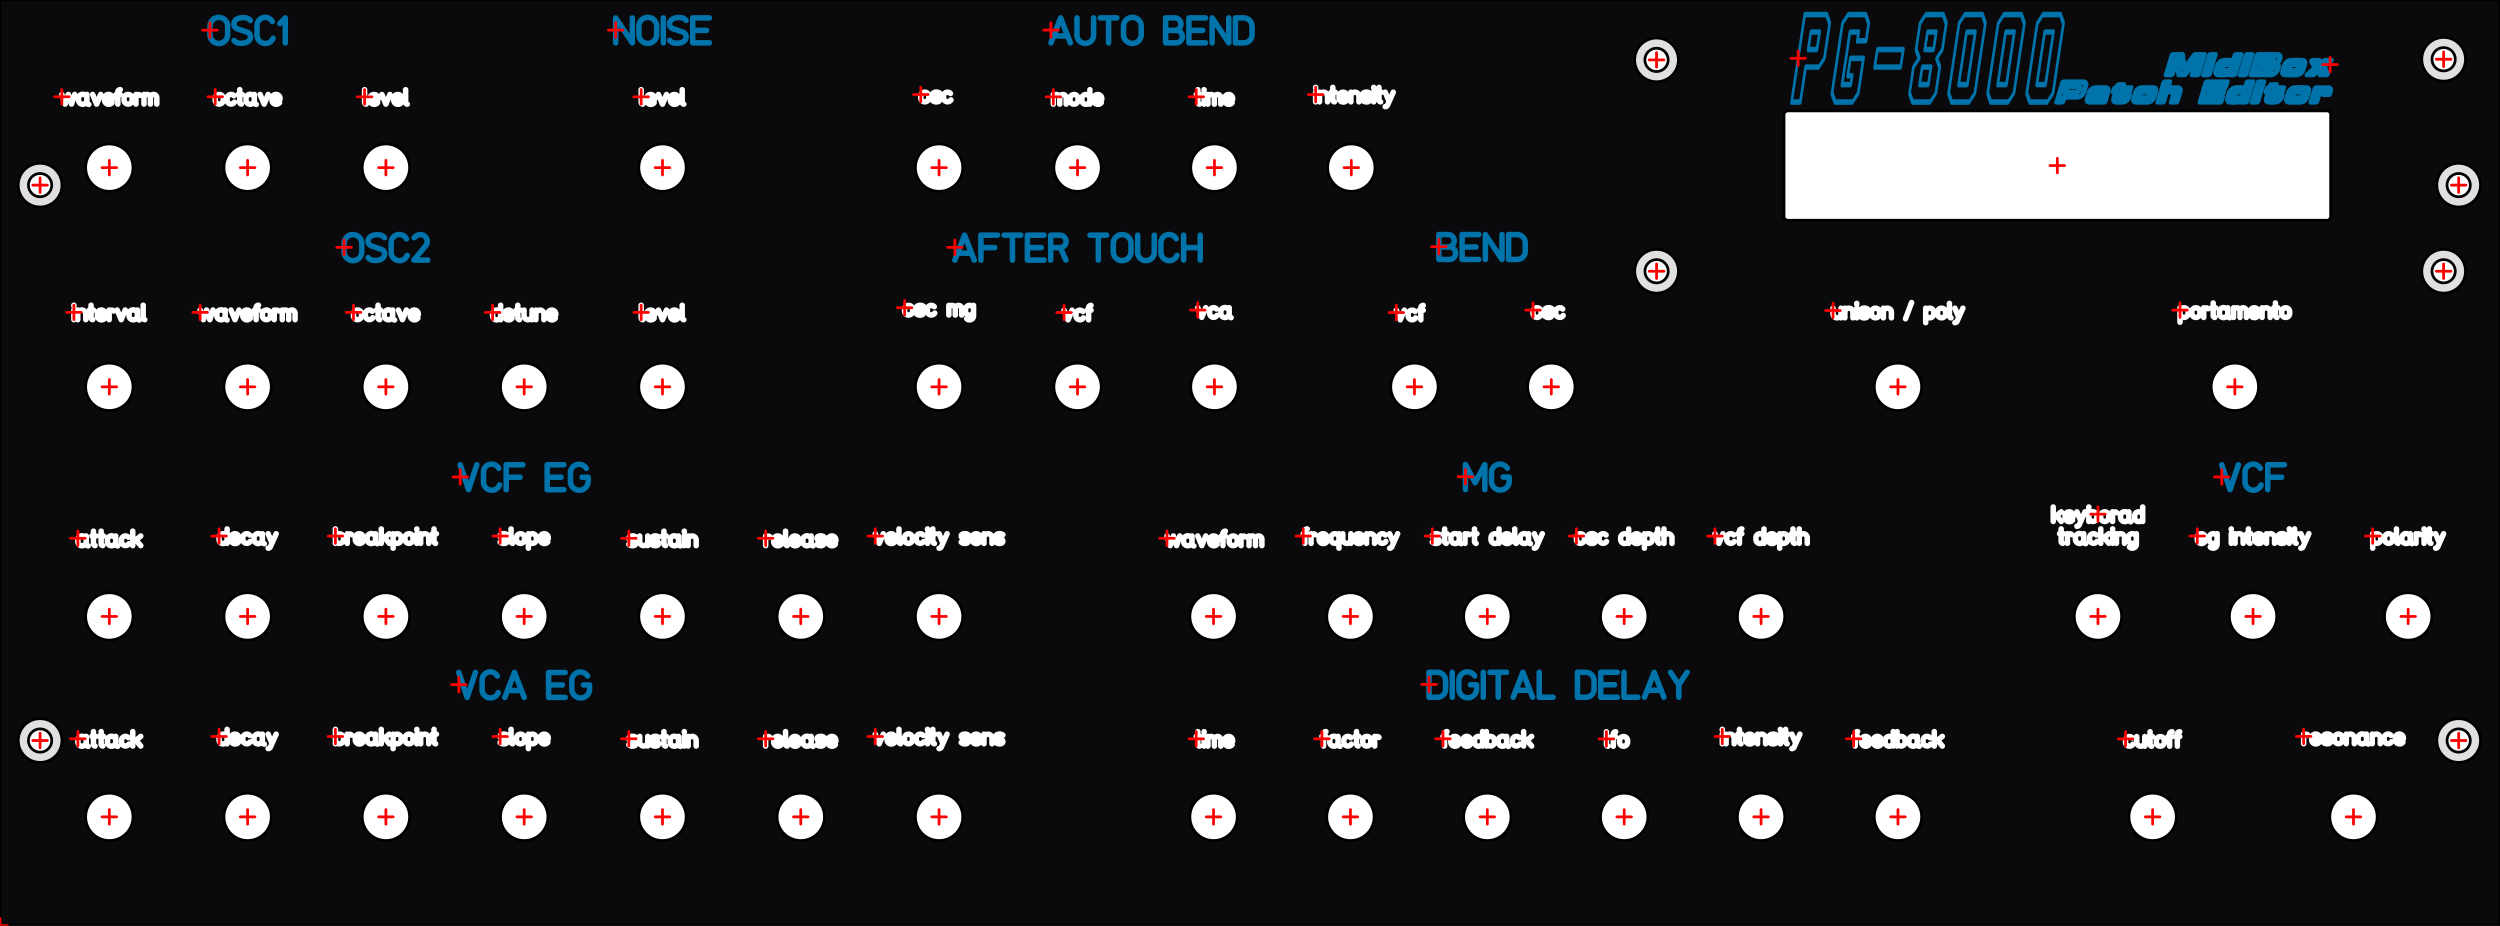 <?xml version="1.0" standalone="no"?>
<!DOCTYPE svg PUBLIC "-//W3C//DTD SVG 1.1//EN" 
  "http://www.w3.org/Graphics/SVG/1.1/DTD/svg11.dtd">
<svg width="343.000mm" height="127.000mm" version="1.1"
     viewBox="0 0 343.000 127.000"
     xmlns="http://www.w3.org/2000/svg"
     xmlns:fpd="http://www.schaeffer-ag.de">
  <rect x="0" y="0" width="343.000" height="127.000" fill="#333333" stroke="none"/>
  <desc>Created with the Front Panel Designer by the export of the file 'pg8000.fpd'.</desc>
  <defs>
    <pattern id="revside-fill" x="1" y="1" width="1.5" height="1.5" patternUnits="userSpaceOnUse">
      <line x1="0" y1="0" x2="1" y2="1" style="stroke-width:0.2; stroke:black; stroke-dasharray:none;" />
      <line x1="0" y1="1" x2="1" y2="0" style="stroke-width:0.2; stroke:black; stroke-dasharray:none;" />
    </pattern>
    <pattern id="revside-fill-e0e0e0" x="1" y="1" width="1.5" height="1.5" patternUnits="userSpaceOnUse">
      <line x1="0" y1="0" x2="1.5" y2="1.5" style="stroke-width:0.2; stroke:#e0e0e0; stroke-dasharray:none;" />
      <line x1="0" y1="1.5" x2="1.5" y2="0" style="stroke-width:0.2; stroke:#e0e0e0; stroke-dasharray:none;" />
    </pattern>
  </defs>
<g transform="scale(1,-1) translate(0, -127.000)" 
   fill-rule="evenodd"
   style="stroke-linecap:round; stroke-linejoin:round; stroke-opacity:1.0; stroke-opacity:1.0;">
<path d="M343.000 127.000 
L0.000 127.000
L0.000 127.000
L0.000 0.000
L0.000 0.000
L343.000 0.000
L343.000 0.000
L343.000 127.000
L343.000 127.000z"
fill="#0a0a0d" vector-effect="non-scaling-stroke" stroke="#000000" stroke-width="0.100mm" />
<path d="M28.805 122.251 
A1.216,1.216 0 0,1 31.237,122.251
L31.237 123.391
A1.216,1.216 0 0,1 28.805,123.391
L28.805 122.251
M34.353 124.189 
A0.902,0.902 0 0,1 33.821,124.531
A2.146,2.146 0 0,1 32.757,124.493
A1.015,1.015 0 0,1 32.225,124.113
A0.695,0.695 0 0,1 32.567,123.049
L33.897 122.593
A0.694,0.694 0 0,0 34.239,121.529
A1.015,1.015 0 0,0 33.707,121.149
A2.146,2.146 0 0,0 32.643,121.111
A0.902,0.902 0 0,0 32.111,121.453
M37.355 124.037 
A1.114,1.114 0 0,1 35.265,123.467
L35.265 122.175
A1.142,1.142 0 0,1 37.469,121.757
M38.381 123.771 L39.141 124.531L39.141 121.111"
fill="none" vector-effect="non-scaling-stroke" stroke="#0074aa" stroke-width="0.200mm" fpd:engraving_ral_5015="1" />
<path d="M47.208 92.456 
A1.216,1.216 0 0,1 49.640,92.456
L49.640 93.596
A1.216,1.216 0 0,1 47.208,93.596
L47.208 92.456
M52.756 94.394 
A0.902,0.902 0 0,1 52.224,94.736
A2.146,2.146 0 0,1 51.160,94.698
A1.015,1.015 0 0,1 50.628,94.318
A0.695,0.695 0 0,1 50.970,93.254
L52.300 92.798
A0.694,0.694 0 0,0 52.642,91.734
A1.015,1.015 0 0,0 52.110,91.354
A2.146,2.146 0 0,0 51.046,91.316
A0.902,0.902 0 0,0 50.514,91.658
M55.758 94.242 
A1.114,1.114 0 0,1 53.668,93.672
L53.668 92.380
A1.142,1.142 0 0,1 55.872,91.962
M56.822 94.394 
L57.050 94.584
A0.943,0.943 0 0,0 58.380,93.254
L56.784 91.316
L58.684 91.316"
fill="none" vector-effect="non-scaling-stroke" stroke="#0074aa" stroke-width="0.200mm" fpd:engraving_ral_5015="1" />
<path d="M8.488 114.041 
L8.928 112.721
L9.368 114.041
L9.808 112.721
L10.248 114.041
M11.920 114.041 
L11.920 113.271
A0.572,0.572 0 0,0 10.776,113.271
L10.776 113.491
A0.572,0.572 0 0,0 11.920,113.491
L11.920 112.963
A0.320,0.320 0 0,1 12.184,112.677
M12.712 114.041 L13.262 112.721L13.812 114.041
M14.340 113.381 
L15.440 113.381
L15.440 113.491
A0.550,0.550 0 0,1 14.340,113.491
L14.340 113.271
A0.577,0.577 0 0,1 15.374,112.919
M15.946 114.041 L16.496 114.041
M16.496 114.701 A0.328,0.328 0 0,1 16.166,114.371L16.166 112.721
M17.024 113.271 
L17.024 113.491
A0.550,0.550 0 0,0 18.124,113.491
L18.124 113.271
A0.550,0.550 0 0,0 17.024,113.271
M18.652 112.721 
L18.652 114.041
L18.652 113.601
A0.486,0.486 0 0,0 18.762,113.909
A0.313,0.313 0 0,0 19.246,113.909
M19.752 112.721 
L19.752 114.041
L19.752 113.601
A0.440,0.440 0 0,0 20.632,113.601
L20.632 112.721
L20.632 113.601
A0.440,0.440 0 0,0 21.512,113.601
L21.512 112.721"
fill="none" vector-effect="non-scaling-stroke" stroke="#ffffff" stroke-width="0.200mm" fpd:engraving_ral_9010="1" />
<path d="M29.529 113.271 
L29.529 113.491
A0.550,0.550 0 0,0 30.629,113.491
L30.629 113.271
A0.550,0.550 0 0,0 29.529,113.271
M32.103 113.865 
A0.545,0.545 0 0,1 31.157,113.491
L31.157 113.271
A0.547,0.547 0 0,1 32.169,112.985
M32.895 114.701 
L32.895 114.041
L33.225 114.041
L32.675 114.041
L32.895 114.041
L32.895 112.985
A0.268,0.268 0 0,1 33.115,112.721
M34.897 114.041 
L34.897 113.271
A0.572,0.572 0 0,0 33.753,113.271
L33.753 113.491
A0.572,0.572 0 0,0 34.897,113.491
L34.897 112.963
A0.320,0.320 0 0,1 35.161,112.677
M35.689 114.041 L36.239 112.721L36.789 114.041
M37.317 113.381 
L38.417 113.381
L38.417 113.491
A0.550,0.550 0 0,1 37.317,113.491
L37.317 113.271
A0.577,0.577 0 0,1 38.351,112.919"
fill="none" vector-effect="non-scaling-stroke" stroke="#ffffff" stroke-width="0.200mm" fpd:engraving_ral_9010="1" />
<path d="M50.020 114.692 L50.020 112.976A0.268,0.268 0 0,1 50.240,112.712
M50.768 113.372 
L51.868 113.372
L51.868 113.482
A0.550,0.550 0 0,1 50.768,113.482
L50.768 113.262
A0.577,0.577 0 0,1 51.802,112.910
M52.396 114.032 L52.946 112.712L53.496 114.032
M54.024 113.372 
L55.124 113.372
L55.124 113.482
A0.550,0.550 0 0,1 54.024,113.482
L54.024 113.262
A0.577,0.577 0 0,1 55.058,112.910
M55.652 114.692 L55.652 112.976A0.268,0.268 0 0,1 55.872,112.712"
fill="none" vector-effect="non-scaling-stroke" stroke="#ffffff" stroke-width="0.200mm" fpd:engraving_ral_9010="1" />
<path d="M10.138 85.124 L10.138 85.014
M10.138 84.464 L10.138 83.144
M10.666 83.144 
L10.666 84.464
L10.666 83.914
A0.550,0.550 0 0,0 11.766,83.914
L11.766 83.144
M12.492 85.124 
L12.492 84.464
L12.822 84.464
L12.272 84.464
L12.492 84.464
L12.492 83.408
A0.268,0.268 0 0,1 12.712,83.144
M13.350 83.804 
L14.450 83.804
L14.450 83.914
A0.550,0.550 0 0,1 13.350,83.914
L13.350 83.694
A0.577,0.577 0 0,1 14.384,83.342
M14.978 83.144 
L14.978 84.464
L14.978 84.024
A0.486,0.486 0 0,0 15.088,84.332
A0.313,0.313 0 0,0 15.572,84.332
M16.078 84.464 L16.628 83.144L17.178 84.464
M18.850 84.464 
L18.850 83.694
A0.572,0.572 0 0,0 17.706,83.694
L17.706 83.914
A0.572,0.572 0 0,0 18.850,83.914
L18.850 83.386
A0.320,0.320 0 0,1 19.114,83.100
M19.642 85.124 L19.642 83.408A0.268,0.268 0 0,1 19.862,83.144"
fill="none" vector-effect="non-scaling-stroke" stroke="#ffffff" stroke-width="0.200mm" fpd:engraving_ral_9010="1" />
<path d="M27.461 84.464 
L27.901 83.144
L28.341 84.464
L28.781 83.144
L29.221 84.464
M30.893 84.464 
L30.893 83.694
A0.572,0.572 0 0,0 29.749,83.694
L29.749 83.914
A0.572,0.572 0 0,0 30.893,83.914
L30.893 83.386
A0.320,0.320 0 0,1 31.157,83.100
M31.685 84.464 L32.235 83.144L32.785 84.464
M33.313 83.804 
L34.413 83.804
L34.413 83.914
A0.550,0.550 0 0,1 33.313,83.914
L33.313 83.694
A0.577,0.577 0 0,1 34.347,83.342
M34.919 84.464 L35.469 84.464
M35.469 85.124 A0.328,0.328 0 0,1 35.139,84.794L35.139 83.144
M35.997 83.694 
L35.997 83.914
A0.550,0.550 0 0,0 37.097,83.914
L37.097 83.694
A0.550,0.550 0 0,0 35.997,83.694
M37.625 83.144 
L37.625 84.464
L37.625 84.024
A0.486,0.486 0 0,0 37.735,84.332
A0.313,0.313 0 0,0 38.219,84.332
M38.725 83.144 
L38.725 84.464
L38.725 84.024
A0.440,0.440 0 0,0 39.605,84.024
L39.605 83.144
L39.605 84.024
A0.440,0.440 0 0,0 40.485,84.024
L40.485 83.144"
fill="none" vector-effect="non-scaling-stroke" stroke="#ffffff" stroke-width="0.200mm" fpd:engraving_ral_9010="1" />
<path d="M48.502 83.694 
L48.502 83.914
A0.550,0.550 0 0,0 49.602,83.914
L49.602 83.694
A0.550,0.550 0 0,0 48.502,83.694
M51.076 84.288 
A0.545,0.545 0 0,1 50.130,83.914
L50.130 83.694
A0.547,0.547 0 0,1 51.142,83.408
M51.868 85.124 
L51.868 84.464
L52.198 84.464
L51.648 84.464
L51.868 84.464
L51.868 83.408
A0.268,0.268 0 0,1 52.088,83.144
M53.870 84.464 
L53.870 83.694
A0.572,0.572 0 0,0 52.726,83.694
L52.726 83.914
A0.572,0.572 0 0,0 53.870,83.914
L53.870 83.386
A0.320,0.320 0 0,1 54.134,83.100
M54.662 84.464 L55.212 83.144L55.762 84.464
M56.290 83.804 
L57.390 83.804
L57.390 83.914
A0.550,0.550 0 0,1 56.290,83.914
L56.290 83.694
A0.577,0.577 0 0,1 57.324,83.342"
fill="none" vector-effect="non-scaling-stroke" stroke="#ffffff" stroke-width="0.200mm" fpd:engraving_ral_9010="1" />
<path d="M87.967 85.115 L87.967 83.399A0.268,0.268 0 0,1 88.187,83.135
M88.715 83.795 
L89.815 83.795
L89.815 83.905
A0.550,0.550 0 0,1 88.715,83.905
L88.715 83.685
A0.577,0.577 0 0,1 89.749,83.333
M90.343 84.455 L90.893 83.135L91.443 84.455
M91.971 83.795 
L93.071 83.795
L93.071 83.905
A0.550,0.550 0 0,1 91.971,83.905
L91.971 83.685
A0.577,0.577 0 0,1 93.005,83.333
M93.599 85.115 L93.599 83.399A0.268,0.268 0 0,1 93.819,83.135"
fill="none" vector-effect="non-scaling-stroke" stroke="#ffffff" stroke-width="0.200mm" fpd:engraving_ral_9010="1" />
<path d="M87.967 114.692 L87.967 112.976A0.268,0.268 0 0,1 88.187,112.712
M88.715 113.372 
L89.815 113.372
L89.815 113.482
A0.550,0.550 0 0,1 88.715,113.482
L88.715 113.262
A0.577,0.577 0 0,1 89.749,112.910
M90.343 114.032 L90.893 112.712L91.443 114.032
M91.971 113.372 
L93.071 113.372
L93.071 113.482
A0.550,0.550 0 0,1 91.971,113.482
L91.971 113.262
A0.577,0.577 0 0,1 93.005,112.910
M93.599 114.692 L93.599 112.976A0.268,0.268 0 0,1 93.819,112.712"
fill="none" vector-effect="non-scaling-stroke" stroke="#ffffff" stroke-width="0.200mm" fpd:engraving_ral_9010="1" />
<path d="M144.570 122.072 L146.470 122.072
M144.190 121.122 L145.520 124.542L146.850 121.122
M147.762 124.542 
L147.762 122.186
A1.140,1.140 0 0,1 150.042,122.186
L150.042 124.542
M150.954 124.542 
L153.234 124.542
L152.094 124.542
L152.094 121.122
M154.146 122.262 
A1.216,1.216 0 0,1 156.578,122.262
L156.578 123.402
A1.216,1.216 0 0,1 154.146,123.402
L154.146 122.262
M161.176 122.832 
A0.855,0.855 0 0,1 161.176,124.542
L159.922 124.542
L159.922 121.122
L161.366 121.122
A0.855,0.855 0 0,1 161.366,122.832
L159.922 122.832
M163.114 122.832 L165.014 122.832
M165.394 124.542 
L163.114 124.542
L163.114 121.122
L165.394 121.122
M166.306 121.122 
L166.306 124.542
L168.586 121.122
L168.586 124.542
M169.498 124.542 
L170.676 124.542
A1.146,1.146 0 0,0 171.778,123.402
L171.778 122.262
A1.101,1.101 0 0,0 170.676,121.122
L169.498 121.122
L169.498 124.542"
fill="none" vector-effect="non-scaling-stroke" stroke="#0074aa" stroke-width="0.200mm" fpd:engraving_ral_5015="1" />
<path d="M144.518 112.712 
L144.518 114.032
L144.518 113.592
A0.440,0.440 0 0,0 145.398,113.592
L145.398 112.712
L145.398 113.592
A0.440,0.440 0 0,0 146.278,113.592
L146.278 112.712
M146.806 113.262 
L146.806 113.482
A0.550,0.550 0 0,0 147.906,113.482
L147.906 113.262
A0.550,0.550 0 0,0 146.806,113.262
M149.534 114.692 
L149.534 113.262
A0.550,0.550 0 0,0 148.434,113.218
L148.434 113.482
A0.550,0.550 0 0,0 149.534,113.482
L149.534 112.712
M150.062 113.372 
L151.162 113.372
L151.162 113.482
A0.550,0.550 0 0,1 150.062,113.482
L150.062 113.262
A0.577,0.577 0 0,1 151.096,112.910"
fill="none" vector-effect="non-scaling-stroke" stroke="#ffffff" stroke-width="0.200mm" fpd:engraving_ral_9010="1" />
<path d="M164.343 114.692 
L164.343 114.032
L164.673 114.032
L164.123 114.032
L164.343 114.032
L164.343 112.976
A0.268,0.268 0 0,1 164.563,112.712
M165.201 114.692 L165.201 114.582
M165.201 114.032 L165.201 112.712
M165.729 112.712 
L165.729 114.032
L165.729 113.592
A0.440,0.440 0 0,0 166.609,113.592
L166.609 112.712
L166.609 113.592
A0.440,0.440 0 0,0 167.489,113.592
L167.489 112.712
M168.017 113.372 
L169.117 113.372
L169.117 113.482
A0.550,0.550 0 0,1 168.017,113.482
L168.017 113.262
A0.577,0.577 0 0,1 169.051,112.910"
fill="none" vector-effect="non-scaling-stroke" stroke="#ffffff" stroke-width="0.200mm" fpd:engraving_ral_9010="1" />
<path d="M180.507 115.008 L180.507 114.898
M180.507 114.348 L180.507 113.028
M181.035 113.028 
L181.035 114.348
L181.035 113.798
A0.550,0.550 0 0,0 182.135,113.798
L182.135 113.028
M182.861 115.008 
L182.861 114.348
L183.191 114.348
L182.641 114.348
L182.861 114.348
L182.861 113.292
A0.268,0.268 0 0,1 183.081,113.028
M183.719 113.688 
L184.819 113.688
L184.819 113.798
A0.550,0.550 0 0,1 183.719,113.798
L183.719 113.578
A0.577,0.577 0 0,1 184.753,113.226
M185.347 113.028 
L185.347 114.348
L185.347 113.798
A0.550,0.550 0 0,0 186.447,113.798
L186.447 113.028
M186.975 113.204 
A0.747,0.747 0 0,1 187.767,113.072
A0.282,0.282 0 0,1 187.745,113.600
L187.151 113.798
A0.253,0.253 0 0,0 187.107,114.260
A0.779,0.779 0 0,0 187.943,114.216
M188.471 115.008 L188.471 114.898
M188.471 114.348 L188.471 113.028
M189.197 115.008 
L189.197 114.348
L189.527 114.348
L188.977 114.348
L189.197 114.348
L189.197 113.292
A0.268,0.268 0 0,1 189.417,113.028
M190.055 114.348 L190.583 113.094
M191.155 114.348 L190.363 112.566A0.333,0.333 0 0,0 190.055,112.368"
fill="none" vector-effect="non-scaling-stroke" stroke="#ffffff" stroke-width="0.200mm" fpd:engraving_ral_9010="1" />
<path d="M126.332 113.581 
L126.332 113.801
A0.550,0.550 0 0,0 127.432,113.801
L127.432 113.581
A0.550,0.550 0 0,0 126.332,113.581
M127.960 113.207 
A0.747,0.747 0 0,1 128.752,113.075
A0.282,0.282 0 0,1 128.730,113.603
L128.136 113.801
A0.253,0.253 0 0,0 128.092,114.263
A0.779,0.779 0 0,0 128.928,114.219
M130.402 114.175 
A0.545,0.545 0 0,1 129.456,113.801
L129.456 113.581
A0.547,0.547 0 0,1 130.468,113.295"
fill="none" vector-effect="non-scaling-stroke" stroke="#ffffff" stroke-width="0.200mm" fpd:engraving_ral_9010="1" />
<path d="M11.832 53.464 
L11.832 52.694
A0.572,0.572 0 0,0 10.688,52.694
L10.688 52.914
A0.572,0.572 0 0,0 11.832,52.914
L11.832 52.386
A0.320,0.320 0 0,1 12.096,52.100
M12.822 54.124 
L12.822 53.464
L13.152 53.464
L12.602 53.464
L12.822 53.464
L12.822 52.408
A0.268,0.268 0 0,1 13.042,52.144
M13.878 54.124 
L13.878 53.464
L14.208 53.464
L13.658 53.464
L13.878 53.464
L13.878 52.408
A0.268,0.268 0 0,1 14.098,52.144
M15.880 53.464 
L15.880 52.694
A0.572,0.572 0 0,0 14.736,52.694
L14.736 52.914
A0.572,0.572 0 0,0 15.880,52.914
L15.880 52.386
A0.320,0.320 0 0,1 16.144,52.100
M17.618 53.288 
A0.545,0.545 0 0,1 16.672,52.914
L16.672 52.694
A0.547,0.547 0 0,1 17.684,52.408
M18.212 54.124 
L18.212 52.144
L18.212 52.584
L19.312 53.464
L18.652 52.936
L19.312 52.144"
fill="none" vector-effect="non-scaling-stroke" stroke="#ffffff" stroke-width="0.200mm" fpd:engraving_ral_9010="1" />
<path d="M31.157 54.431 
L31.157 53.001
A0.550,0.550 0 0,0 30.057,52.957
L30.057 53.221
A0.550,0.550 0 0,0 31.157,53.221
L31.157 52.451
M31.685 53.111 
L32.785 53.111
L32.785 53.221
A0.550,0.550 0 0,1 31.685,53.221
L31.685 53.001
A0.577,0.577 0 0,1 32.719,52.649
M34.259 53.595 
A0.545,0.545 0 0,1 33.313,53.221
L33.313 53.001
A0.547,0.547 0 0,1 34.325,52.715
M35.997 53.771 
L35.997 53.001
A0.572,0.572 0 0,0 34.853,53.001
L34.853 53.221
A0.572,0.572 0 0,0 35.997,53.221
L35.997 52.693
A0.320,0.320 0 0,1 36.261,52.407
M36.789 53.771 L37.317 52.517
M37.889 53.771 L37.097 51.989A0.333,0.333 0 0,0 36.789,51.791"
fill="none" vector-effect="non-scaling-stroke" stroke="#ffffff" stroke-width="0.200mm" fpd:engraving_ral_9010="1" />
<path d="M46.016 54.431 
L46.016 53.001
A0.550,0.550 0 0,1 47.116,53.001
L47.116 53.221
A0.550,0.550 0 0,1 46.016,53.221
L46.016 52.451
M47.644 52.451 
L47.644 53.771
L47.644 53.331
A0.486,0.486 0 0,0 47.754,53.639
A0.313,0.313 0 0,0 48.238,53.639
M48.744 53.111 
L49.844 53.111
L49.844 53.221
A0.550,0.550 0 0,1 48.744,53.221
L48.744 53.001
A0.577,0.577 0 0,1 49.778,52.649
M51.516 53.771 
L51.516 53.001
A0.572,0.572 0 0,0 50.372,53.001
L50.372 53.221
A0.572,0.572 0 0,0 51.516,53.221
L51.516 52.693
A0.320,0.320 0 0,1 51.780,52.407
M52.308 54.431 
L52.308 52.451
L52.308 52.891
L53.408 53.771
L52.748 53.243
L53.408 52.451
M53.936 51.791 
L53.936 53.221
A0.550,0.550 0 0,0 55.036,53.221
L55.036 53.001
A0.550,0.550 0 0,0 53.936,53.001
L53.936 53.771
M55.564 53.001 
L55.564 53.221
A0.550,0.550 0 0,0 56.664,53.221
L56.664 53.001
A0.550,0.550 0 0,0 55.564,53.001
M57.192 54.431 L57.192 54.321
M57.192 53.771 L57.192 52.451
M57.720 52.451 
L57.720 53.771
L57.720 53.221
A0.550,0.550 0 0,0 58.820,53.221
L58.820 52.451
M59.546 54.431 
L59.546 53.771
L59.876 53.771
L59.326 53.771
L59.546 53.771
L59.546 52.715
A0.268,0.268 0 0,1 59.766,52.451"
fill="none" vector-effect="non-scaling-stroke" stroke="#ffffff" stroke-width="0.200mm" fpd:engraving_ral_9010="1" />
<path d="M68.620 52.627 
A0.747,0.747 0 0,1 69.412,52.495
A0.282,0.282 0 0,1 69.390,53.023
L68.796 53.221
A0.253,0.253 0 0,0 68.752,53.683
A0.779,0.779 0 0,0 69.588,53.639
M70.116 54.431 L70.116 52.715A0.268,0.268 0 0,1 70.336,52.451
M70.864 53.001 
L70.864 53.221
A0.550,0.550 0 0,0 71.964,53.221
L71.964 53.001
A0.550,0.550 0 0,0 70.864,53.001
M72.492 51.791 
L72.492 53.221
A0.550,0.550 0 0,0 73.592,53.221
L73.592 53.001
A0.550,0.550 0 0,0 72.492,53.001
L72.492 53.771
M74.120 53.111 
L75.220 53.111
L75.220 53.221
A0.550,0.550 0 0,1 74.120,53.221
L74.120 53.001
A0.577,0.577 0 0,1 75.154,52.649"
fill="none" vector-effect="non-scaling-stroke" stroke="#ffffff" stroke-width="0.200mm" fpd:engraving_ral_9010="1" />
<path d="M86.273 52.320 
A0.747,0.747 0 0,1 87.065,52.188
A0.282,0.282 0 0,1 87.043,52.716
L86.449 52.914
A0.253,0.253 0 0,0 86.405,53.376
A0.779,0.779 0 0,0 87.241,53.332
M87.769 53.464 
L87.769 52.694
A0.550,0.550 0 0,1 88.869,52.694
L88.869 52.144
L88.869 53.464
M89.397 52.320 
A0.747,0.747 0 0,1 90.189,52.188
A0.282,0.282 0 0,1 90.167,52.716
L89.573 52.914
A0.253,0.253 0 0,0 89.529,53.376
A0.779,0.779 0 0,0 90.365,53.332
M91.091 54.124 
L91.091 53.464
L91.421 53.464
L90.871 53.464
L91.091 53.464
L91.091 52.408
A0.268,0.268 0 0,1 91.311,52.144
M93.093 53.464 
L93.093 52.694
A0.572,0.572 0 0,0 91.949,52.694
L91.949 52.914
A0.572,0.572 0 0,0 93.093,52.914
L93.093 52.386
A0.320,0.320 0 0,1 93.357,52.100
M93.885 54.124 L93.885 54.014
M93.885 53.464 L93.885 52.144
M94.413 52.144 
L94.413 53.464
L94.413 52.914
A0.550,0.550 0 0,0 95.513,52.914
L95.513 52.144"
fill="none" vector-effect="non-scaling-stroke" stroke="#ffffff" stroke-width="0.200mm" fpd:engraving_ral_9010="1" />
<path d="M105.048 52.144 
L105.048 53.464
L105.048 53.024
A0.486,0.486 0 0,0 105.158,53.332
A0.313,0.313 0 0,0 105.642,53.332
M106.148 52.804 
L107.248 52.804
L107.248 52.914
A0.550,0.550 0 0,1 106.148,52.914
L106.148 52.694
A0.577,0.577 0 0,1 107.182,52.342
M107.776 54.124 L107.776 52.408A0.268,0.268 0 0,1 107.996,52.144
M108.524 52.804 
L109.624 52.804
L109.624 52.914
A0.550,0.550 0 0,1 108.524,52.914
L108.524 52.694
A0.577,0.577 0 0,1 109.558,52.342
M111.296 53.464 
L111.296 52.694
A0.572,0.572 0 0,0 110.152,52.694
L110.152 52.914
A0.572,0.572 0 0,0 111.296,52.914
L111.296 52.386
A0.320,0.320 0 0,1 111.560,52.100
M112.088 52.320 
A0.747,0.747 0 0,1 112.880,52.188
A0.282,0.282 0 0,1 112.858,52.716
L112.264 52.914
A0.253,0.253 0 0,0 112.220,53.376
A0.779,0.779 0 0,0 113.056,53.332
M113.584 52.804 
L114.684 52.804
L114.684 52.914
A0.550,0.550 0 0,1 113.584,52.914
L113.584 52.694
A0.577,0.577 0 0,1 114.618,52.342"
fill="none" vector-effect="non-scaling-stroke" stroke="#ffffff" stroke-width="0.200mm" fpd:engraving_ral_9010="1" />
<path d="M120.084 53.771 L120.634 52.451L121.184 53.771
M121.712 53.111 
L122.812 53.111
L122.812 53.221
A0.550,0.550 0 0,1 121.712,53.221
L121.712 53.001
A0.577,0.577 0 0,1 122.746,52.649
M123.340 54.431 L123.340 52.715A0.268,0.268 0 0,1 123.560,52.451
M124.088 53.001 
L124.088 53.221
A0.550,0.550 0 0,0 125.188,53.221
L125.188 53.001
A0.550,0.550 0 0,0 124.088,53.001
M126.662 53.595 
A0.545,0.545 0 0,1 125.716,53.221
L125.716 53.001
A0.547,0.547 0 0,1 126.728,52.715
M127.256 54.431 L127.256 54.321
M127.256 53.771 L127.256 52.451
M127.982 54.431 
L127.982 53.771
L128.312 53.771
L127.762 53.771
L127.982 53.771
L127.982 52.715
A0.268,0.268 0 0,1 128.202,52.451
M128.840 53.771 L129.368 52.517
M129.940 53.771 L129.148 51.989A0.333,0.333 0 0,0 128.840,51.791
M131.876 52.627 
A0.747,0.747 0 0,1 132.668,52.495
A0.282,0.282 0 0,1 132.646,53.023
L132.052 53.221
A0.253,0.253 0 0,0 132.008,53.683
A0.779,0.779 0 0,0 132.844,53.639
M133.372 53.111 
L134.472 53.111
L134.472 53.221
A0.550,0.550 0 0,1 133.372,53.221
L133.372 53.001
A0.577,0.577 0 0,1 134.406,52.649
M135.000 52.451 
L135.000 53.771
L135.000 53.221
A0.550,0.550 0 0,0 136.100,53.221
L136.100 52.451
M136.628 52.627 
A0.747,0.747 0 0,1 137.420,52.495
A0.282,0.282 0 0,1 137.398,53.023
L136.804 53.221
A0.253,0.253 0 0,0 136.760,53.683
A0.779,0.779 0 0,0 137.596,53.639"
fill="none" vector-effect="non-scaling-stroke" stroke="#ffffff" stroke-width="0.200mm" fpd:engraving_ral_9010="1" />
<path d="M63.142 63.236 L64.282 59.816L65.422 63.236
M68.424 62.742 
A1.114,1.114 0 0,1 66.334,62.172
L66.334 60.880
A1.142,1.142 0 0,1 68.538,60.462
M69.450 61.526 L71.350 61.526
M71.730 63.236 L69.450 63.236L69.450 59.816
M75.074 61.526 L76.974 61.526
M77.354 63.236 
L75.074 63.236
L75.074 59.816
L77.354 59.816
M79.862 61.526 
L80.698 61.526
L80.698 60.956
A1.216,1.216 0 0,0 78.266,60.956
L78.266 62.096
A1.171,1.171 0 0,0 80.432,62.742"
fill="none" vector-effect="non-scaling-stroke" stroke="#0074aa" stroke-width="0.200mm" fpd:engraving_ral_5015="1" />
<path d="M11.832 25.964 
L11.832 25.194
A0.572,0.572 0 0,0 10.688,25.194
L10.688 25.414
A0.572,0.572 0 0,0 11.832,25.414
L11.832 24.886
A0.320,0.320 0 0,1 12.096,24.600
M12.822 26.624 
L12.822 25.964
L13.152 25.964
L12.602 25.964
L12.822 25.964
L12.822 24.908
A0.268,0.268 0 0,1 13.042,24.644
M13.878 26.624 
L13.878 25.964
L14.208 25.964
L13.658 25.964
L13.878 25.964
L13.878 24.908
A0.268,0.268 0 0,1 14.098,24.644
M15.880 25.964 
L15.880 25.194
A0.572,0.572 0 0,0 14.736,25.194
L14.736 25.414
A0.572,0.572 0 0,0 15.880,25.414
L15.880 24.886
A0.320,0.320 0 0,1 16.144,24.600
M17.618 25.788 
A0.545,0.545 0 0,1 16.672,25.414
L16.672 25.194
A0.547,0.547 0 0,1 17.684,24.908
M18.212 26.624 
L18.212 24.644
L18.212 25.084
L19.312 25.964
L18.652 25.436
L19.312 24.644"
fill="none" vector-effect="non-scaling-stroke" stroke="#ffffff" stroke-width="0.200mm" fpd:engraving_ral_9010="1" />
<path d="M31.157 26.931 
L31.157 25.501
A0.550,0.550 0 0,0 30.057,25.457
L30.057 25.721
A0.550,0.550 0 0,0 31.157,25.721
L31.157 24.951
M31.685 25.611 
L32.785 25.611
L32.785 25.721
A0.550,0.550 0 0,1 31.685,25.721
L31.685 25.501
A0.577,0.577 0 0,1 32.719,25.149
M34.259 26.095 
A0.545,0.545 0 0,1 33.313,25.721
L33.313 25.501
A0.547,0.547 0 0,1 34.325,25.215
M35.997 26.271 
L35.997 25.501
A0.572,0.572 0 0,0 34.853,25.501
L34.853 25.721
A0.572,0.572 0 0,0 35.997,25.721
L35.997 25.193
A0.320,0.320 0 0,1 36.261,24.907
M36.789 26.271 L37.317 25.017
M37.889 26.271 L37.097 24.489A0.333,0.333 0 0,0 36.789,24.291"
fill="none" vector-effect="non-scaling-stroke" stroke="#ffffff" stroke-width="0.200mm" fpd:engraving_ral_9010="1" />
<path d="M46.016 26.931 
L46.016 25.501
A0.550,0.550 0 0,1 47.116,25.501
L47.116 25.721
A0.550,0.550 0 0,1 46.016,25.721
L46.016 24.951
M47.644 24.951 
L47.644 26.271
L47.644 25.831
A0.486,0.486 0 0,0 47.754,26.139
A0.313,0.313 0 0,0 48.238,26.139
M48.744 25.611 
L49.844 25.611
L49.844 25.721
A0.550,0.550 0 0,1 48.744,25.721
L48.744 25.501
A0.577,0.577 0 0,1 49.778,25.149
M51.516 26.271 
L51.516 25.501
A0.572,0.572 0 0,0 50.372,25.501
L50.372 25.721
A0.572,0.572 0 0,0 51.516,25.721
L51.516 25.193
A0.320,0.320 0 0,1 51.780,24.907
M52.308 26.931 
L52.308 24.951
L52.308 25.391
L53.408 26.271
L52.748 25.743
L53.408 24.951
M53.936 24.291 
L53.936 25.721
A0.550,0.550 0 0,0 55.036,25.721
L55.036 25.501
A0.550,0.550 0 0,0 53.936,25.501
L53.936 26.271
M55.564 25.501 
L55.564 25.721
A0.550,0.550 0 0,0 56.664,25.721
L56.664 25.501
A0.550,0.550 0 0,0 55.564,25.501
M57.192 26.931 L57.192 26.821
M57.192 26.271 L57.192 24.951
M57.720 24.951 
L57.720 26.271
L57.720 25.721
A0.550,0.550 0 0,0 58.820,25.721
L58.820 24.951
M59.546 26.931 
L59.546 26.271
L59.876 26.271
L59.326 26.271
L59.546 26.271
L59.546 25.215
A0.268,0.268 0 0,1 59.766,24.951"
fill="none" vector-effect="non-scaling-stroke" stroke="#ffffff" stroke-width="0.200mm" fpd:engraving_ral_9010="1" />
<path d="M68.620 25.127 
A0.747,0.747 0 0,1 69.412,24.995
A0.282,0.282 0 0,1 69.390,25.523
L68.796 25.721
A0.253,0.253 0 0,0 68.752,26.183
A0.779,0.779 0 0,0 69.588,26.139
M70.116 26.931 L70.116 25.215A0.268,0.268 0 0,1 70.336,24.951
M70.864 25.501 
L70.864 25.721
A0.550,0.550 0 0,0 71.964,25.721
L71.964 25.501
A0.550,0.550 0 0,0 70.864,25.501
M72.492 24.291 
L72.492 25.721
A0.550,0.550 0 0,0 73.592,25.721
L73.592 25.501
A0.550,0.550 0 0,0 72.492,25.501
L72.492 26.271
M74.120 25.611 
L75.220 25.611
L75.220 25.721
A0.550,0.550 0 0,1 74.120,25.721
L74.120 25.501
A0.577,0.577 0 0,1 75.154,25.149"
fill="none" vector-effect="non-scaling-stroke" stroke="#ffffff" stroke-width="0.200mm" fpd:engraving_ral_9010="1" />
<path d="M86.273 24.820 
A0.747,0.747 0 0,1 87.065,24.688
A0.282,0.282 0 0,1 87.043,25.216
L86.449 25.414
A0.253,0.253 0 0,0 86.405,25.876
A0.779,0.779 0 0,0 87.241,25.832
M87.769 25.964 
L87.769 25.194
A0.550,0.550 0 0,1 88.869,25.194
L88.869 24.644
L88.869 25.964
M89.397 24.820 
A0.747,0.747 0 0,1 90.189,24.688
A0.282,0.282 0 0,1 90.167,25.216
L89.573 25.414
A0.253,0.253 0 0,0 89.529,25.876
A0.779,0.779 0 0,0 90.365,25.832
M91.091 26.624 
L91.091 25.964
L91.421 25.964
L90.871 25.964
L91.091 25.964
L91.091 24.908
A0.268,0.268 0 0,1 91.311,24.644
M93.093 25.964 
L93.093 25.194
A0.572,0.572 0 0,0 91.949,25.194
L91.949 25.414
A0.572,0.572 0 0,0 93.093,25.414
L93.093 24.886
A0.320,0.320 0 0,1 93.357,24.600
M93.885 26.624 L93.885 26.514
M93.885 25.964 L93.885 24.644
M94.413 24.644 
L94.413 25.964
L94.413 25.414
A0.550,0.550 0 0,0 95.513,25.414
L95.513 24.644"
fill="none" vector-effect="non-scaling-stroke" stroke="#ffffff" stroke-width="0.200mm" fpd:engraving_ral_9010="1" />
<path d="M105.048 24.644 
L105.048 25.964
L105.048 25.524
A0.486,0.486 0 0,0 105.158,25.832
A0.313,0.313 0 0,0 105.642,25.832
M106.148 25.304 
L107.248 25.304
L107.248 25.414
A0.550,0.550 0 0,1 106.148,25.414
L106.148 25.194
A0.577,0.577 0 0,1 107.182,24.842
M107.776 26.624 L107.776 24.908A0.268,0.268 0 0,1 107.996,24.644
M108.524 25.304 
L109.624 25.304
L109.624 25.414
A0.550,0.550 0 0,1 108.524,25.414
L108.524 25.194
A0.577,0.577 0 0,1 109.558,24.842
M111.296 25.964 
L111.296 25.194
A0.572,0.572 0 0,0 110.152,25.194
L110.152 25.414
A0.572,0.572 0 0,0 111.296,25.414
L111.296 24.886
A0.320,0.320 0 0,1 111.560,24.600
M112.088 24.820 
A0.747,0.747 0 0,1 112.880,24.688
A0.282,0.282 0 0,1 112.858,25.216
L112.264 25.414
A0.253,0.253 0 0,0 112.220,25.876
A0.779,0.779 0 0,0 113.056,25.832
M113.584 25.304 
L114.684 25.304
L114.684 25.414
A0.550,0.550 0 0,1 113.584,25.414
L113.584 25.194
A0.577,0.577 0 0,1 114.618,24.842"
fill="none" vector-effect="non-scaling-stroke" stroke="#ffffff" stroke-width="0.200mm" fpd:engraving_ral_9010="1" />
<path d="M120.084 26.271 L120.634 24.951L121.184 26.271
M121.712 25.611 
L122.812 25.611
L122.812 25.721
A0.550,0.550 0 0,1 121.712,25.721
L121.712 25.501
A0.577,0.577 0 0,1 122.746,25.149
M123.340 26.931 L123.340 25.215A0.268,0.268 0 0,1 123.560,24.951
M124.088 25.501 
L124.088 25.721
A0.550,0.550 0 0,0 125.188,25.721
L125.188 25.501
A0.550,0.550 0 0,0 124.088,25.501
M126.662 26.095 
A0.545,0.545 0 0,1 125.716,25.721
L125.716 25.501
A0.547,0.547 0 0,1 126.728,25.215
M127.256 26.931 L127.256 26.821
M127.256 26.271 L127.256 24.951
M127.982 26.931 
L127.982 26.271
L128.312 26.271
L127.762 26.271
L127.982 26.271
L127.982 25.215
A0.268,0.268 0 0,1 128.202,24.951
M128.840 26.271 L129.368 25.017
M129.940 26.271 L129.148 24.489A0.333,0.333 0 0,0 128.840,24.291
M131.876 25.127 
A0.747,0.747 0 0,1 132.668,24.995
A0.282,0.282 0 0,1 132.646,25.523
L132.052 25.721
A0.253,0.253 0 0,0 132.008,26.183
A0.779,0.779 0 0,0 132.844,26.139
M133.372 25.611 
L134.472 25.611
L134.472 25.721
A0.550,0.550 0 0,1 133.372,25.721
L133.372 25.501
A0.577,0.577 0 0,1 134.406,25.149
M135.000 24.951 
L135.000 26.271
L135.000 25.721
A0.550,0.550 0 0,0 136.100,25.721
L136.100 24.951
M136.628 25.127 
A0.747,0.747 0 0,1 137.420,24.995
A0.282,0.282 0 0,1 137.398,25.523
L136.804 25.721
A0.253,0.253 0 0,0 136.760,26.183
A0.779,0.779 0 0,0 137.596,26.139"
fill="none" vector-effect="non-scaling-stroke" stroke="#ffffff" stroke-width="0.200mm" fpd:engraving_ral_9010="1" />
<path d="M62.952 34.736 L64.092 31.316L65.232 34.736
M68.234 34.242 
A1.114,1.114 0 0,1 66.144,33.672
L66.144 32.380
A1.142,1.142 0 0,1 68.348,31.962
M69.640 32.266 L71.540 32.266
M69.260 31.316 L70.590 34.736L71.920 31.316
M75.264 33.026 L77.164 33.026
M77.544 34.736 
L75.264 34.736
L75.264 31.316
L77.544 31.316
M80.052 33.026 
L80.888 33.026
L80.888 32.456
A1.216,1.216 0 0,0 78.456,32.456
L78.456 33.596
A1.171,1.171 0 0,0 80.622,34.242"
fill="none" vector-effect="non-scaling-stroke" stroke="#0074aa" stroke-width="0.200mm" fpd:engraving_ral_5015="1" />
<path d="M131.386 92.266 L133.286 92.266
M131.006 91.316 L132.336 94.736L133.666 91.316
M134.578 93.026 L136.478 93.026
M136.858 94.736 L134.578 94.736L134.578 91.316
M137.770 94.736 
L140.050 94.736
L138.910 94.736
L138.910 91.316
M140.962 93.026 L142.862 93.026
M143.242 94.736 
L140.962 94.736
L140.962 91.316
L143.242 91.316
M144.154 91.316 
L144.154 94.736
L145.408 94.736
A0.855,0.855 0 0,0 145.408,93.026
L144.154 93.026
L145.484 93.026
L146.244 91.316
M149.550 94.736 
L151.830 94.736
L150.690 94.736
L150.690 91.316
M152.742 92.456 
A1.216,1.216 0 0,1 155.174,92.456
L155.174 93.596
A1.216,1.216 0 0,1 152.742,93.596
L152.742 92.456
M156.086 94.736 
L156.086 92.380
A1.140,1.140 0 0,1 158.366,92.380
L158.366 94.736
M161.368 94.242 
A1.114,1.114 0 0,1 159.278,93.672
L159.278 92.380
A1.142,1.142 0 0,1 161.482,91.962
M162.394 94.736 
L162.394 91.316
L162.394 93.026
L164.674 93.026
L164.674 91.316
L164.674 94.736"
fill="none" vector-effect="non-scaling-stroke" stroke="#0074aa" stroke-width="0.200mm" fpd:engraving_ral_5015="1" />
<path d="M124.110 84.329 
L124.110 84.549
A0.550,0.550 0 0,0 125.210,84.549
L125.210 84.329
A0.550,0.550 0 0,0 124.110,84.329
M125.738 83.955 
A0.747,0.747 0 0,1 126.530,83.823
A0.282,0.282 0 0,1 126.508,84.351
L125.914 84.549
A0.253,0.253 0 0,0 125.870,85.011
A0.779,0.779 0 0,0 126.706,84.967
M128.180 84.923 
A0.545,0.545 0 0,1 127.234,84.549
L127.234 84.329
A0.547,0.547 0 0,1 128.246,84.043
M130.182 83.779 
L130.182 85.099
L130.182 84.659
A0.440,0.440 0 0,0 131.062,84.659
L131.062 83.779
L131.062 84.659
A0.440,0.440 0 0,0 131.942,84.659
L131.942 83.779
M133.570 85.099 
L133.570 84.329
A0.550,0.550 0 0,0 132.470,84.285
L132.470 84.549
A0.550,0.550 0 0,0 133.570,84.549
L133.570 83.669
A0.555,0.555 0 0,0 132.624,83.273"
fill="none" vector-effect="non-scaling-stroke" stroke="#ffffff" stroke-width="0.200mm" fpd:engraving_ral_9010="1" />
<path d="M145.992 84.441 L146.542 83.121L147.092 84.441
M148.566 84.265 
A0.545,0.545 0 0,1 147.620,83.891
L147.620 83.671
A0.547,0.547 0 0,1 148.632,83.385
M149.138 84.441 L149.688 84.441
M149.688 85.101 A0.328,0.328 0 0,1 149.358,84.771L149.358 83.121"
fill="none" vector-effect="non-scaling-stroke" stroke="#ffffff" stroke-width="0.200mm" fpd:engraving_ral_9010="1" />
<path d="M164.332 84.784 L164.882 83.464L165.432 84.784
M166.906 84.608 
A0.545,0.545 0 0,1 165.960,84.234
L165.960 84.014
A0.547,0.547 0 0,1 166.972,83.728
M168.644 84.784 
L168.644 84.014
A0.572,0.572 0 0,0 167.500,84.014
L167.500 84.234
A0.572,0.572 0 0,0 168.644,84.234
L168.644 83.706
A0.320,0.320 0 0,1 168.908,83.420"
fill="none" vector-effect="non-scaling-stroke" stroke="#ffffff" stroke-width="0.200mm" fpd:engraving_ral_9010="1" />
<path d="M68.686 85.115 
L68.686 83.685
A0.550,0.550 0 0,0 67.586,83.641
L67.586 83.905
A0.550,0.550 0 0,0 68.686,83.905
L68.686 83.135
M69.214 83.795 
L70.314 83.795
L70.314 83.905
A0.550,0.550 0 0,1 69.214,83.905
L69.214 83.685
A0.577,0.577 0 0,1 70.248,83.333
M71.040 85.115 
L71.040 84.455
L71.370 84.455
L70.820 84.455
L71.040 84.455
L71.040 83.399
A0.268,0.268 0 0,1 71.260,83.135
M71.898 84.455 
L71.898 83.685
A0.550,0.550 0 0,1 72.998,83.685
L72.998 83.135
L72.998 84.455
M73.526 83.135 
L73.526 84.455
L73.526 83.905
A0.550,0.550 0 0,0 74.626,83.905
L74.626 83.135
M75.154 83.795 
L76.254 83.795
L76.254 83.905
A0.550,0.550 0 0,1 75.154,83.905
L75.154 83.685
A0.577,0.577 0 0,1 76.188,83.333"
fill="none" vector-effect="non-scaling-stroke" stroke="#ffffff" stroke-width="0.200mm" fpd:engraving_ral_9010="1" />
<path d="M304.826 63.236 L305.966 59.816L307.106 63.236
M310.108 62.742 
A1.114,1.114 0 0,1 308.018,62.172
L308.018 60.880
A1.142,1.142 0 0,1 310.222,60.462
M311.134 61.526 L313.034 61.526
M313.414 63.236 L311.134 63.236L311.134 59.816"
fill="none" vector-effect="non-scaling-stroke" stroke="#0074aa" stroke-width="0.200mm" fpd:engraving_ral_5015="1" />
<path d="M292.568 25.765 
A0.545,0.545 0 0,1 291.622,25.391
L291.622 25.171
A0.547,0.547 0 0,1 292.634,24.885
M293.162 25.941 
L293.162 25.171
A0.550,0.550 0 0,1 294.262,25.171
L294.262 24.621
L294.262 25.941
M294.988 26.601 
L294.988 25.941
L295.318 25.941
L294.768 25.941
L294.988 25.941
L294.988 24.885
A0.268,0.268 0 0,1 295.208,24.621
M295.846 25.171 
L295.846 25.391
A0.550,0.550 0 0,0 296.946,25.391
L296.946 25.171
A0.550,0.550 0 0,0 295.846,25.171
M297.452 25.941 L298.002 25.941
M298.002 26.601 A0.328,0.328 0 0,1 297.672,26.271L297.672 24.621
M298.508 25.941 L299.058 25.941
M299.058 26.601 A0.328,0.328 0 0,1 298.728,26.271L298.728 24.621"
fill="none" vector-effect="non-scaling-stroke" stroke="#ffffff" stroke-width="0.200mm" fpd:engraving_ral_9010="1" />
<path d="M325.538 51.794 
L325.538 53.224
A0.550,0.550 0 0,0 326.638,53.224
L326.638 53.004
A0.550,0.550 0 0,0 325.538,53.004
L325.538 53.774
M327.166 53.004 
L327.166 53.224
A0.550,0.550 0 0,0 328.266,53.224
L328.266 53.004
A0.550,0.550 0 0,0 327.166,53.004
M328.794 54.434 L328.794 52.718A0.268,0.268 0 0,1 329.014,52.454
M330.686 53.774 
L330.686 53.004
A0.572,0.572 0 0,0 329.542,53.004
L329.542 53.224
A0.572,0.572 0 0,0 330.686,53.224
L330.686 52.696
A0.320,0.320 0 0,1 330.950,52.410
M331.478 52.454 
L331.478 53.774
L331.478 53.334
A0.486,0.486 0 0,0 331.588,53.642
A0.313,0.313 0 0,0 332.072,53.642
M332.578 54.434 L332.578 54.324
M332.578 53.774 L332.578 52.454
M333.304 54.434 
L333.304 53.774
L333.634 53.774
L333.084 53.774
L333.304 53.774
L333.304 52.718
A0.268,0.268 0 0,1 333.524,52.454
M334.162 53.774 L334.690 52.520
M335.262 53.774 L334.470 51.992A0.333,0.333 0 0,0 334.162,51.794"
fill="none" vector-effect="non-scaling-stroke" stroke="#ffffff" stroke-width="0.200mm" fpd:engraving_ral_9010="1" />
<path d="M316.058 24.964 
L316.058 26.284
L316.058 25.844
A0.486,0.486 0 0,0 316.168,26.152
A0.313,0.313 0 0,0 316.652,26.152
M317.158 25.624 
L318.258 25.624
L318.258 25.734
A0.550,0.550 0 0,1 317.158,25.734
L317.158 25.514
A0.577,0.577 0 0,1 318.192,25.162
M318.786 25.140 
A0.747,0.747 0 0,1 319.578,25.008
A0.282,0.282 0 0,1 319.556,25.536
L318.962 25.734
A0.253,0.253 0 0,0 318.918,26.196
A0.779,0.779 0 0,0 319.754,26.152
M320.282 25.514 
L320.282 25.734
A0.550,0.550 0 0,0 321.382,25.734
L321.382 25.514
A0.550,0.550 0 0,0 320.282,25.514
M321.910 24.964 
L321.910 26.284
L321.910 25.734
A0.550,0.550 0 0,0 323.010,25.734
L323.010 24.964
M324.682 26.284 
L324.682 25.514
A0.572,0.572 0 0,0 323.538,25.514
L323.538 25.734
A0.572,0.572 0 0,0 324.682,25.734
L324.682 25.206
A0.320,0.320 0 0,1 324.946,24.920
M325.474 24.964 
L325.474 26.284
L325.474 25.734
A0.550,0.550 0 0,0 326.574,25.734
L326.574 24.964
M328.048 26.108 
A0.545,0.545 0 0,1 327.102,25.734
L327.102 25.514
A0.547,0.547 0 0,1 328.114,25.228
M328.642 25.624 
L329.742 25.624
L329.742 25.734
A0.550,0.550 0 0,1 328.642,25.734
L328.642 25.514
A0.577,0.577 0 0,1 329.676,25.162"
fill="none" vector-effect="non-scaling-stroke" stroke="#ffffff" stroke-width="0.200mm" fpd:engraving_ral_9010="1" />
<path d="M281.702 57.438 
L281.702 55.458
L281.702 55.898
L282.802 56.778
L282.142 56.250
L282.802 55.458
M283.330 56.118 
L284.430 56.118
L284.430 56.228
A0.550,0.550 0 0,1 283.330,56.228
L283.330 56.008
A0.577,0.577 0 0,1 284.364,55.656
M284.958 56.778 L285.486 55.524
M286.058 56.778 L285.266 54.996A0.333,0.333 0 0,0 284.958,54.798
M286.586 57.438 
L286.586 56.008
A0.550,0.550 0 0,1 287.686,56.008
L287.686 56.228
A0.550,0.550 0 0,1 286.586,56.228
L286.586 55.458
M288.214 56.008 
L288.214 56.228
A0.550,0.550 0 0,0 289.314,56.228
L289.314 56.008
A0.550,0.550 0 0,0 288.214,56.008
M289.842 55.458 
L289.842 56.778
L289.842 56.338
A0.486,0.486 0 0,0 289.952,56.646
A0.313,0.313 0 0,0 290.436,56.646
M292.086 56.778 
L292.086 56.008
A0.572,0.572 0 0,0 290.942,56.008
L290.942 56.228
A0.572,0.572 0 0,0 292.086,56.228
L292.086 55.700
A0.320,0.320 0 0,1 292.350,55.414
M293.978 57.438 
L293.978 56.008
A0.550,0.550 0 0,0 292.878,55.964
L292.878 56.228
A0.550,0.550 0 0,0 293.978,56.228
L293.978 55.458
M282.791 54.438 
L282.791 53.778
L283.121 53.778
L282.571 53.778
L282.791 53.778
L282.791 52.722
A0.268,0.268 0 0,1 283.011,52.458
M283.649 52.458 
L283.649 53.778
L283.649 53.338
A0.486,0.486 0 0,0 283.759,53.646
A0.313,0.313 0 0,0 284.243,53.646
M285.893 53.778 
L285.893 53.008
A0.572,0.572 0 0,0 284.749,53.008
L284.749 53.228
A0.572,0.572 0 0,0 285.893,53.228
L285.893 52.700
A0.320,0.320 0 0,1 286.157,52.414
M287.631 53.602 
A0.545,0.545 0 0,1 286.685,53.228
L286.685 53.008
A0.547,0.547 0 0,1 287.697,52.722
M288.225 54.438 
L288.225 52.458
L288.225 52.898
L289.325 53.778
L288.665 53.250
L289.325 52.458
M289.853 54.438 L289.853 54.328
M289.853 53.778 L289.853 52.458
M290.381 52.458 
L290.381 53.778
L290.381 53.228
A0.550,0.550 0 0,0 291.481,53.228
L291.481 52.458
M293.109 53.778 
L293.109 53.008
A0.550,0.550 0 0,0 292.009,52.964
L292.009 53.228
A0.550,0.550 0 0,0 293.109,53.228
L293.109 52.348
A0.555,0.555 0 0,0 292.163,51.952"
fill="none" vector-effect="non-scaling-stroke" stroke="#ffffff" stroke-width="0.200mm" fpd:engraving_ral_9010="1" />
<path d="M301.464 53.118 
L302.564 53.118
L302.564 53.228
A0.550,0.550 0 0,1 301.464,53.228
L301.464 53.008
A0.577,0.577 0 0,1 302.498,52.656
M304.192 53.778 
L304.192 53.008
A0.550,0.550 0 0,0 303.092,52.964
L303.092 53.228
A0.550,0.550 0 0,0 304.192,53.228
L304.192 52.348
A0.555,0.555 0 0,0 303.246,51.952
M306.128 54.438 L306.128 54.328
M306.128 53.778 L306.128 52.458
M306.656 52.458 
L306.656 53.778
L306.656 53.228
A0.550,0.550 0 0,0 307.756,53.228
L307.756 52.458
M308.482 54.438 
L308.482 53.778
L308.812 53.778
L308.262 53.778
L308.482 53.778
L308.482 52.722
A0.268,0.268 0 0,1 308.702,52.458
M309.340 53.118 
L310.440 53.118
L310.440 53.228
A0.550,0.550 0 0,1 309.340,53.228
L309.340 53.008
A0.577,0.577 0 0,1 310.374,52.656
M310.968 52.458 
L310.968 53.778
L310.968 53.228
A0.550,0.550 0 0,0 312.068,53.228
L312.068 52.458
M312.596 52.634 
A0.747,0.747 0 0,1 313.388,52.502
A0.282,0.282 0 0,1 313.366,53.030
L312.772 53.228
A0.253,0.253 0 0,0 312.728,53.690
A0.779,0.779 0 0,0 313.564,53.646
M314.092 54.438 L314.092 54.328
M314.092 53.778 L314.092 52.458
M314.818 54.438 
L314.818 53.778
L315.148 53.778
L314.598 53.778
L314.818 53.778
L314.818 52.722
A0.268,0.268 0 0,1 315.038,52.458
M315.676 53.778 L316.204 52.524
M316.776 53.778 L315.984 51.996A0.333,0.333 0 0,0 315.676,51.798"
fill="none" vector-effect="non-scaling-stroke" stroke="#ffffff" stroke-width="0.200mm" fpd:engraving_ral_9010="1" />
<path d="M201.058 59.840 
L201.058 63.260
L202.388 60.790
L203.718 63.260
L203.718 59.840
M206.226 61.550 
L207.062 61.550
L207.062 60.980
A1.216,1.216 0 0,0 204.630,60.980
L204.630 62.120
A1.171,1.171 0 0,0 206.796,62.766"
fill="none" vector-effect="non-scaling-stroke" stroke="#0074aa" stroke-width="0.200mm" fpd:engraving_ral_5015="1" />
<path d="M160.108 53.464 
L160.548 52.144
L160.988 53.464
L161.428 52.144
L161.868 53.464
M163.540 53.464 
L163.540 52.694
A0.572,0.572 0 0,0 162.396,52.694
L162.396 52.914
A0.572,0.572 0 0,0 163.540,52.914
L163.540 52.386
A0.320,0.320 0 0,1 163.804,52.100
M164.332 53.464 L164.882 52.144L165.432 53.464
M165.960 52.804 
L167.060 52.804
L167.060 52.914
A0.550,0.550 0 0,1 165.960,52.914
L165.960 52.694
A0.577,0.577 0 0,1 166.994,52.342
M167.566 53.464 L168.116 53.464
M168.116 54.124 A0.328,0.328 0 0,1 167.786,53.794L167.786 52.144
M168.644 52.694 
L168.644 52.914
A0.550,0.550 0 0,0 169.744,52.914
L169.744 52.694
A0.550,0.550 0 0,0 168.644,52.694
M170.272 52.144 
L170.272 53.464
L170.272 53.024
A0.486,0.486 0 0,0 170.382,53.332
A0.313,0.313 0 0,0 170.866,53.332
M171.372 52.144 
L171.372 53.464
L171.372 53.024
A0.440,0.440 0 0,0 172.252,53.024
L172.252 52.144
L172.252 53.024
A0.440,0.440 0 0,0 173.132,53.024
L173.132 52.144"
fill="none" vector-effect="non-scaling-stroke" stroke="#ffffff" stroke-width="0.200mm" fpd:engraving_ral_9010="1" />
<path d="M178.801 53.771 L179.351 53.771
M179.351 54.431 A0.328,0.328 0 0,1 179.021,54.101L179.021 52.451
M179.879 52.451 
L179.879 53.771
L179.879 53.331
A0.486,0.486 0 0,0 179.989,53.639
A0.313,0.313 0 0,0 180.473,53.639
M180.979 53.111 
L182.079 53.111
L182.079 53.221
A0.550,0.550 0 0,1 180.979,53.221
L180.979 53.001
A0.577,0.577 0 0,1 182.013,52.649
M183.707 53.771 
L183.707 53.001
A0.550,0.550 0 0,0 182.607,53.001
L182.607 53.221
A0.550,0.550 0 0,0 183.707,53.221
L183.707 51.791
M184.235 53.771 
L184.235 53.001
A0.550,0.550 0 0,1 185.335,53.001
L185.335 52.451
L185.335 53.771
M185.863 53.111 
L186.963 53.111
L186.963 53.221
A0.550,0.550 0 0,1 185.863,53.221
L185.863 53.001
A0.577,0.577 0 0,1 186.897,52.649
M187.491 52.451 
L187.491 53.771
L187.491 53.221
A0.550,0.550 0 0,0 188.591,53.221
L188.591 52.451
M190.065 53.595 
A0.545,0.545 0 0,1 189.119,53.221
L189.119 53.001
A0.547,0.547 0 0,1 190.131,52.715
M190.659 53.771 L191.187 52.517
M191.759 53.771 L190.967 51.989A0.333,0.333 0 0,0 190.659,51.791"
fill="none" vector-effect="non-scaling-stroke" stroke="#ffffff" stroke-width="0.200mm" fpd:engraving_ral_9010="1" />
<path d="M196.514 52.627 
A0.747,0.747 0 0,1 197.306,52.495
A0.282,0.282 0 0,1 197.284,53.023
L196.690 53.221
A0.253,0.253 0 0,0 196.646,53.683
A0.779,0.779 0 0,0 197.482,53.639
M198.208 54.431 
L198.208 53.771
L198.538 53.771
L197.988 53.771
L198.208 53.771
L198.208 52.715
A0.268,0.268 0 0,1 198.428,52.451
M200.210 53.771 
L200.210 53.001
A0.572,0.572 0 0,0 199.066,53.001
L199.066 53.221
A0.572,0.572 0 0,0 200.210,53.221
L200.210 52.693
A0.320,0.320 0 0,1 200.474,52.407
M201.002 52.451 
L201.002 53.771
L201.002 53.331
A0.486,0.486 0 0,0 201.112,53.639
A0.313,0.313 0 0,0 201.596,53.639
M202.300 54.431 
L202.300 53.771
L202.630 53.771
L202.080 53.771
L202.300 53.771
L202.300 52.715
A0.268,0.268 0 0,1 202.520,52.451
M205.666 54.431 
L205.666 53.001
A0.550,0.550 0 0,0 204.566,52.957
L204.566 53.221
A0.550,0.550 0 0,0 205.666,53.221
L205.666 52.451
M206.194 53.111 
L207.294 53.111
L207.294 53.221
A0.550,0.550 0 0,1 206.194,53.221
L206.194 53.001
A0.577,0.577 0 0,1 207.228,52.649
M207.822 54.431 L207.822 52.715A0.268,0.268 0 0,1 208.042,52.451
M209.714 53.771 
L209.714 53.001
A0.572,0.572 0 0,0 208.570,53.001
L208.570 53.221
A0.572,0.572 0 0,0 209.714,53.221
L209.714 52.693
A0.320,0.320 0 0,1 209.978,52.407
M210.506 53.771 L211.034 52.517
M211.606 53.771 L210.814 51.989A0.333,0.333 0 0,0 210.506,51.791"
fill="none" vector-effect="non-scaling-stroke" stroke="#ffffff" stroke-width="0.200mm" fpd:engraving_ral_9010="1" />
<path d="M235.284 53.771 L235.834 52.451L236.384 53.771
M237.858 53.595 
A0.545,0.545 0 0,1 236.912,53.221
L236.912 53.001
A0.547,0.547 0 0,1 237.924,52.715
M238.430 53.771 L238.980 53.771
M238.980 54.431 A0.328,0.328 0 0,1 238.650,54.101L238.650 52.451
M242.016 54.431 
L242.016 53.001
A0.550,0.550 0 0,0 240.916,52.957
L240.916 53.221
A0.550,0.550 0 0,0 242.016,53.221
L242.016 52.451
M242.544 53.111 
L243.644 53.111
L243.644 53.221
A0.550,0.550 0 0,1 242.544,53.221
L242.544 53.001
A0.577,0.577 0 0,1 243.578,52.649
M244.172 51.791 
L244.172 53.221
A0.550,0.550 0 0,0 245.272,53.221
L245.272 53.001
A0.550,0.550 0 0,0 244.172,53.001
L244.172 53.771
M245.998 54.431 
L245.998 53.771
L246.328 53.771
L245.778 53.771
L245.998 53.771
L245.998 52.715
A0.268,0.268 0 0,1 246.218,52.451
M246.856 54.431 
L246.856 52.451
L246.856 53.221
A0.550,0.550 0 0,0 247.956,53.221
L247.956 52.451"
fill="none" vector-effect="non-scaling-stroke" stroke="#ffffff" stroke-width="0.200mm" fpd:engraving_ral_9010="1" />
<path d="M216.284 53.001 
L216.284 53.221
A0.550,0.550 0 0,0 217.384,53.221
L217.384 53.001
A0.550,0.550 0 0,0 216.284,53.001
M217.912 52.627 
A0.747,0.747 0 0,1 218.704,52.495
A0.282,0.282 0 0,1 218.682,53.023
L218.088 53.221
A0.253,0.253 0 0,0 218.044,53.683
A0.779,0.779 0 0,0 218.880,53.639
M220.354 53.595 
A0.545,0.545 0 0,1 219.408,53.221
L219.408 53.001
A0.547,0.547 0 0,1 220.420,52.715
M223.456 54.431 
L223.456 53.001
A0.550,0.550 0 0,0 222.356,52.957
L222.356 53.221
A0.550,0.550 0 0,0 223.456,53.221
L223.456 52.451
M223.984 53.111 
L225.084 53.111
L225.084 53.221
A0.550,0.550 0 0,1 223.984,53.221
L223.984 53.001
A0.577,0.577 0 0,1 225.018,52.649
M225.612 51.791 
L225.612 53.221
A0.550,0.550 0 0,0 226.712,53.221
L226.712 53.001
A0.550,0.550 0 0,0 225.612,53.001
L225.612 53.771
M227.438 54.431 
L227.438 53.771
L227.768 53.771
L227.218 53.771
L227.438 53.771
L227.438 52.715
A0.268,0.268 0 0,1 227.658,52.451
M228.296 54.431 
L228.296 52.451
L228.296 53.221
A0.550,0.550 0 0,0 229.396,53.221
L229.396 52.451"
fill="none" vector-effect="non-scaling-stroke" stroke="#ffffff" stroke-width="0.200mm" fpd:engraving_ral_9010="1" />
<path d="M196.058 34.760 
L197.236 34.760
A1.146,1.146 0 0,0 198.338,33.620
L198.338 32.480
A1.101,1.101 0 0,0 197.236,31.340
L196.058 31.340
L196.058 34.760
M199.250 34.760 L199.250 31.340
M201.758 33.050 
L202.594 33.050
L202.594 32.480
A1.216,1.216 0 0,0 200.162,32.480
L200.162 33.620
A1.171,1.171 0 0,0 202.328,34.266
M203.506 34.760 L203.506 31.340
M204.418 34.760 
L206.698 34.760
L205.558 34.760
L205.558 31.340
M207.990 32.290 L209.890 32.290
M207.610 31.340 L208.940 34.760L210.270 31.340
M211.182 34.760 L211.182 31.340L213.082 31.340
M216.426 34.760 
L217.604 34.760
A1.146,1.146 0 0,0 218.706,33.620
L218.706 32.480
A1.101,1.101 0 0,0 217.604,31.340
L216.426 31.340
L216.426 34.760
M219.618 33.050 L221.518 33.050
M221.898 34.760 
L219.618 34.760
L219.618 31.340
L221.898 31.340
M222.810 34.760 L222.810 31.340L224.710 31.340
M226.002 32.290 L227.902 32.290
M225.622 31.340 L226.952 34.760L228.282 31.340
M229.194 34.760 
L230.334 33.050
L230.334 31.340
L230.334 33.050
L231.474 34.760"
fill="none" vector-effect="non-scaling-stroke" stroke="#0074aa" stroke-width="0.200mm" fpd:engraving_ral_5015="1" />
<path d="M164.343 26.615 
L164.343 25.955
L164.673 25.955
L164.123 25.955
L164.343 25.955
L164.343 24.899
A0.268,0.268 0 0,1 164.563,24.635
M165.201 26.615 L165.201 26.505
M165.201 25.955 L165.201 24.635
M165.729 24.635 
L165.729 25.955
L165.729 25.515
A0.440,0.440 0 0,0 166.609,25.515
L166.609 24.635
L166.609 25.515
A0.440,0.440 0 0,0 167.489,25.515
L167.489 24.635
M168.017 25.295 
L169.117 25.295
L169.117 25.405
A0.550,0.550 0 0,1 168.017,25.405
L168.017 25.185
A0.577,0.577 0 0,1 169.051,24.833"
fill="none" vector-effect="non-scaling-stroke" stroke="#ffffff" stroke-width="0.200mm" fpd:engraving_ral_9010="1" />
<path d="M181.364 25.964 L181.914 25.964
M181.914 26.624 A0.328,0.328 0 0,1 181.584,26.294L181.584 24.644
M183.586 25.964 
L183.586 25.194
A0.572,0.572 0 0,0 182.442,25.194
L182.442 25.414
A0.572,0.572 0 0,0 183.586,25.414
L183.586 24.886
A0.320,0.320 0 0,1 183.850,24.600
M185.324 25.788 
A0.545,0.545 0 0,1 184.378,25.414
L184.378 25.194
A0.547,0.547 0 0,1 185.390,24.908
M186.116 26.624 
L186.116 25.964
L186.446 25.964
L185.896 25.964
L186.116 25.964
L186.116 24.908
A0.268,0.268 0 0,1 186.336,24.644
M186.974 25.194 
L186.974 25.414
A0.550,0.550 0 0,0 188.074,25.414
L188.074 25.194
A0.550,0.550 0 0,0 186.974,25.194
M188.602 24.644 
L188.602 25.964
L188.602 25.524
A0.486,0.486 0 0,0 188.712,25.832
A0.313,0.313 0 0,0 189.196,25.832"
fill="none" vector-effect="non-scaling-stroke" stroke="#ffffff" stroke-width="0.200mm" fpd:engraving_ral_9010="1" />
<path d="M197.977 25.964 L198.527 25.964
M198.527 26.624 A0.328,0.328 0 0,1 198.197,26.294L198.197 24.644
M199.055 25.304 
L200.155 25.304
L200.155 25.414
A0.550,0.550 0 0,1 199.055,25.414
L199.055 25.194
A0.577,0.577 0 0,1 200.089,24.842
M200.683 25.304 
L201.783 25.304
L201.783 25.414
A0.550,0.550 0 0,1 200.683,25.414
L200.683 25.194
A0.577,0.577 0 0,1 201.717,24.842
M203.411 26.624 
L203.411 25.194
A0.550,0.550 0 0,0 202.311,25.150
L202.311 25.414
A0.550,0.550 0 0,0 203.411,25.414
L203.411 24.644
M203.939 26.624 
L203.939 25.194
A0.550,0.550 0 0,1 205.039,25.194
L205.039 25.414
A0.550,0.550 0 0,1 203.939,25.414
L203.939 24.644
M206.711 25.964 
L206.711 25.194
A0.572,0.572 0 0,0 205.567,25.194
L205.567 25.414
A0.572,0.572 0 0,0 206.711,25.414
L206.711 24.886
A0.320,0.320 0 0,1 206.975,24.600
M208.449 25.788 
A0.545,0.545 0 0,1 207.503,25.414
L207.503 25.194
A0.547,0.547 0 0,1 208.515,24.908
M209.043 26.624 
L209.043 24.644
L209.043 25.084
L210.143 25.964
L209.483 25.436
L210.143 24.644"
fill="none" vector-effect="non-scaling-stroke" stroke="#ffffff" stroke-width="0.200mm" fpd:engraving_ral_9010="1" />
<path d="M236.296 26.931 L236.296 26.821
M236.296 26.271 L236.296 24.951
M236.824 24.951 
L236.824 26.271
L236.824 25.721
A0.550,0.550 0 0,0 237.924,25.721
L237.924 24.951
M238.650 26.931 
L238.650 26.271
L238.980 26.271
L238.430 26.271
L238.650 26.271
L238.650 25.215
A0.268,0.268 0 0,1 238.870,24.951
M239.508 25.611 
L240.608 25.611
L240.608 25.721
A0.550,0.550 0 0,1 239.508,25.721
L239.508 25.501
A0.577,0.577 0 0,1 240.542,25.149
M241.136 24.951 
L241.136 26.271
L241.136 25.721
A0.550,0.550 0 0,0 242.236,25.721
L242.236 24.951
M242.764 25.127 
A0.747,0.747 0 0,1 243.556,24.995
A0.282,0.282 0 0,1 243.534,25.523
L242.940 25.721
A0.253,0.253 0 0,0 242.896,26.183
A0.779,0.779 0 0,0 243.732,26.139
M244.260 26.931 L244.260 26.821
M244.260 26.271 L244.260 24.951
M244.986 26.931 
L244.986 26.271
L245.316 26.271
L244.766 26.271
L244.986 26.271
L244.986 25.215
A0.268,0.268 0 0,1 245.206,24.951
M245.844 26.271 L246.372 25.017
M246.944 26.271 L246.152 24.489A0.333,0.333 0 0,0 245.844,24.291"
fill="none" vector-effect="non-scaling-stroke" stroke="#ffffff" stroke-width="0.200mm" fpd:engraving_ral_9010="1" />
<path d="M220.398 26.601 L220.398 24.885A0.268,0.268 0 0,1 220.618,24.621
M221.124 25.941 L221.674 25.941
M221.674 26.601 A0.328,0.328 0 0,1 221.344,26.271L221.344 24.621
M222.202 25.171 
L222.202 25.391
A0.550,0.550 0 0,0 223.302,25.391
L223.302 25.171
A0.550,0.550 0 0,0 222.202,25.171"
fill="none" vector-effect="non-scaling-stroke" stroke="#ffffff" stroke-width="0.200mm" fpd:engraving_ral_9010="1" />
<path d="M254.317 25.964 L254.867 25.964
M254.867 26.624 A0.328,0.328 0 0,1 254.537,26.294L254.537 24.644
M255.395 25.304 
L256.495 25.304
L256.495 25.414
A0.550,0.550 0 0,1 255.395,25.414
L255.395 25.194
A0.577,0.577 0 0,1 256.429,24.842
M257.023 25.304 
L258.123 25.304
L258.123 25.414
A0.550,0.550 0 0,1 257.023,25.414
L257.023 25.194
A0.577,0.577 0 0,1 258.057,24.842
M259.751 26.624 
L259.751 25.194
A0.550,0.550 0 0,0 258.651,25.150
L258.651 25.414
A0.550,0.550 0 0,0 259.751,25.414
L259.751 24.644
M260.279 26.624 
L260.279 25.194
A0.550,0.550 0 0,1 261.379,25.194
L261.379 25.414
A0.550,0.550 0 0,1 260.279,25.414
L260.279 24.644
M263.051 25.964 
L263.051 25.194
A0.572,0.572 0 0,0 261.907,25.194
L261.907 25.414
A0.572,0.572 0 0,0 263.051,25.414
L263.051 24.886
A0.320,0.320 0 0,1 263.315,24.600
M264.789 25.788 
A0.545,0.545 0 0,1 263.843,25.414
L263.843 25.194
A0.547,0.547 0 0,1 264.855,24.908
M265.383 26.624 
L265.383 24.644
L265.383 25.084
L266.483 25.964
L265.823 25.436
L266.483 24.644"
fill="none" vector-effect="non-scaling-stroke" stroke="#ffffff" stroke-width="0.200mm" fpd:engraving_ral_9010="1" />
<path d="M299.096 82.791 
L299.096 84.221
A0.550,0.550 0 0,0 300.196,84.221
L300.196 84.001
A0.550,0.550 0 0,0 299.096,84.001
L299.096 84.771
M300.724 84.001 
L300.724 84.221
A0.550,0.550 0 0,0 301.824,84.221
L301.824 84.001
A0.550,0.550 0 0,0 300.724,84.001
M302.352 83.451 
L302.352 84.771
L302.352 84.331
A0.486,0.486 0 0,0 302.462,84.639
A0.313,0.313 0 0,0 302.946,84.639
M303.650 85.431 
L303.650 84.771
L303.980 84.771
L303.430 84.771
L303.650 84.771
L303.650 83.715
A0.268,0.268 0 0,1 303.870,83.451
M305.652 84.771 
L305.652 84.001
A0.572,0.572 0 0,0 304.508,84.001
L304.508 84.221
A0.572,0.572 0 0,0 305.652,84.221
L305.652 83.693
A0.320,0.320 0 0,1 305.916,83.407
M306.444 83.451 
L306.444 84.771
L306.444 84.331
A0.440,0.440 0 0,0 307.324,84.331
L307.324 83.451
L307.324 84.331
A0.440,0.440 0 0,0 308.204,84.331
L308.204 83.451
M308.732 84.111 
L309.832 84.111
L309.832 84.221
A0.550,0.550 0 0,1 308.732,84.221
L308.732 84.001
A0.577,0.577 0 0,1 309.766,83.649
M310.360 83.451 
L310.360 84.771
L310.360 84.221
A0.550,0.550 0 0,0 311.460,84.221
L311.460 83.451
M312.186 85.431 
L312.186 84.771
L312.516 84.771
L311.966 84.771
L312.186 84.771
L312.186 83.715
A0.268,0.268 0 0,1 312.406,83.451
M313.044 84.001 
L313.044 84.221
A0.550,0.550 0 0,0 314.144,84.221
L314.144 84.001
A0.550,0.550 0 0,0 313.044,84.001"
fill="none" vector-effect="non-scaling-stroke" stroke="#ffffff" stroke-width="0.200mm" fpd:engraving_ral_9010="1" />
<path d="M251.490 84.716 
L251.490 83.946
A0.550,0.550 0 0,1 252.590,83.946
L252.590 83.396
L252.590 84.716
M253.118 83.396 
L253.118 84.716
L253.118 84.166
A0.550,0.550 0 0,0 254.218,84.166
L254.218 83.396
M254.746 85.376 L254.746 85.266
M254.746 84.716 L254.746 83.396
M255.274 83.572 
A0.747,0.747 0 0,1 256.066,83.440
A0.282,0.282 0 0,1 256.044,83.968
L255.450 84.166
A0.253,0.253 0 0,0 255.406,84.628
A0.779,0.779 0 0,0 256.242,84.584
M256.770 83.946 
L256.770 84.166
A0.550,0.550 0 0,0 257.870,84.166
L257.870 83.946
A0.550,0.550 0 0,0 256.770,83.946
M258.398 83.396 
L258.398 84.716
L258.398 84.166
A0.550,0.550 0 0,0 259.498,84.166
L259.498 83.396
M261.434 83.264 L262.270 85.486
M264.206 82.736 
L264.206 84.166
A0.550,0.550 0 0,0 265.306,84.166
L265.306 83.946
A0.550,0.550 0 0,0 264.206,83.946
L264.206 84.716
M265.834 83.946 
L265.834 84.166
A0.550,0.550 0 0,0 266.934,84.166
L266.934 83.946
A0.550,0.550 0 0,0 265.834,83.946
M267.462 85.376 L267.462 83.660A0.268,0.268 0 0,1 267.682,83.396
M268.210 84.716 L268.738 83.462
M269.310 84.716 L268.518 82.934A0.333,0.333 0 0,0 268.210,82.736"
fill="none" vector-effect="non-scaling-stroke" stroke="#ffffff" stroke-width="0.200mm" fpd:engraving_ral_9010="1" />
<path d="M84.471 121.122 
L84.471 124.542
L86.751 121.122
L86.751 124.542
M87.663 122.262 
A1.216,1.216 0 0,1 90.095,122.262
L90.095 123.402
A1.216,1.216 0 0,1 87.663,123.402
L87.663 122.262
M91.007 124.542 L91.007 121.122
M94.123 124.200 
A0.902,0.902 0 0,1 93.591,124.542
A2.146,2.146 0 0,1 92.527,124.504
A1.015,1.015 0 0,1 91.995,124.124
A0.695,0.695 0 0,1 92.337,123.060
L93.667 122.604
A0.694,0.694 0 0,0 94.009,121.540
A1.015,1.015 0 0,0 93.477,121.160
A2.146,2.146 0 0,0 92.413,121.122
A0.902,0.902 0 0,0 91.881,121.464
M95.035 122.832 L96.935 122.832
M97.315 124.542 
L95.035 124.542
L95.035 121.122
L97.315 121.122"
fill="none" vector-effect="non-scaling-stroke" stroke="#0074aa" stroke-width="0.200mm" fpd:engraving_ral_5015="1" />
<path d="M198.664 93.110 
A0.855,0.855 0 0,1 198.664,94.820
L197.410 94.820
L197.410 91.400
L198.854 91.400
A0.855,0.855 0 0,1 198.854,93.110
L197.410 93.110
M200.602 93.110 L202.502 93.110
M202.882 94.820 
L200.602 94.820
L200.602 91.400
L202.882 91.400
M203.794 91.400 
L203.794 94.820
L206.074 91.400
L206.074 94.820
M206.986 94.820 
L208.164 94.820
A1.146,1.146 0 0,0 209.266,93.680
L209.266 92.540
A1.101,1.101 0 0,0 208.164,91.400
L206.986 91.400
L206.986 94.820"
fill="none" vector-effect="non-scaling-stroke" stroke="#0074aa" stroke-width="0.200mm" fpd:engraving_ral_5015="1" />
<path d="M191.574 84.441 L192.124 83.121L192.674 84.441
M194.148 84.265 
A0.545,0.545 0 0,1 193.202,83.891
L193.202 83.671
A0.547,0.547 0 0,1 194.214,83.385
M194.720 84.441 L195.270 84.441
M195.270 85.101 A0.328,0.328 0 0,1 194.940,84.771L194.940 83.121"
fill="none" vector-effect="non-scaling-stroke" stroke="#ffffff" stroke-width="0.200mm" fpd:engraving_ral_9010="1" />
<path d="M210.332 84.004 
L210.332 84.224
A0.550,0.550 0 0,0 211.432,84.224
L211.432 84.004
A0.550,0.550 0 0,0 210.332,84.004
M211.960 83.630 
A0.747,0.747 0 0,1 212.752,83.498
A0.282,0.282 0 0,1 212.730,84.026
L212.136 84.224
A0.253,0.253 0 0,0 212.092,84.686
A0.779,0.779 0 0,0 212.928,84.642
M214.402 84.598 
A0.545,0.545 0 0,1 213.456,84.224
L213.456 84.004
A0.547,0.547 0 0,1 214.468,83.718"
fill="none" vector-effect="non-scaling-stroke" stroke="#ffffff" stroke-width="0.200mm" fpd:engraving_ral_9010="1" />
<path d="M2.400 3.600 
L4.800 3.600
L4.800 1.200
L2.400 1.200
L2.400 3.600
M0.000 6.000 
L6.000 6.000
L7.200 4.800
L7.200 0.000
L6.000 -1.200
L2.400 -1.200
L2.400 -6.000
L0.000 -6.000
L0.000 0.000
L0.000 6.000
M11.920 6.000 
L16.720 6.000
L17.920 4.800
L17.920 2.400
L15.520 2.400
L15.520 3.600
L13.120 3.600
L13.120 -3.600
L15.520 -3.600
L15.520 -2.400
L14.320 -2.400
L14.320 0.000
L17.920 0.000
L17.920 -4.800
L16.720 -6.000
L11.920 -6.000
L10.720 -4.800
L10.720 4.800
L11.920 6.000
M21.360 1.200 
L28.480 1.200
L28.480 -1.200
L21.360 -1.200
L21.360 1.200
M34.400 1.200 
L36.800 1.200
L36.800 3.600
L34.400 3.600
L34.400 1.200
M34.400 -1.200 
L36.800 -1.200
L36.800 -3.600
L34.400 -3.600
L34.400 -1.200
M32.000 -1.200 
L32.000 -4.800
L33.200 -6.000
L38.000 -6.000
L39.200 -4.800
L39.200 -1.200
L38.000 0.000
L39.200 1.200
L39.200 4.800
L38.000 6.000
L33.200 6.000
L32.000 4.800
L32.000 1.200
L33.200 0.000
L32.000 -1.200
M45.120 3.600 
L47.520 3.600
L47.520 -3.600
L45.120 -3.600
L45.120 3.600
M42.720 4.800 
L42.720 -4.800
L43.920 -6.000
L48.720 -6.000
L49.920 -4.800
L49.920 4.800
L48.720 6.000
L43.920 6.000
L42.720 4.800
M55.840 3.600 
L58.240 3.600
L58.240 -3.600
L55.840 -3.600
L55.840 3.600
M53.440 4.800 
L53.440 -4.800
L54.640 -6.000
L59.440 -6.000
L60.640 -4.800
L60.640 4.800
L59.440 6.000
L54.640 6.000
L53.440 4.800
M66.560 3.600 
L68.960 3.600
L68.960 -3.600
L66.560 -3.600
L66.560 3.600
M64.160 4.800 
L64.160 -4.800
L65.360 -6.000
L70.160 -6.000
L71.360 -4.800
L71.360 4.800
L70.160 6.000
L65.360 6.000
L64.160 4.800"
fill="none" vector-effect="non-scaling-stroke" stroke="#0074aa" stroke-width="0.200mm" fpd:engraving_ral_5015="1" transform="translate(246.709,119.000) scale(0.500,1.000) skewX(16.699) "/>
<path d="M-22.032 1.342 
L-22.032 -1.358
L-21.276 -1.358
L-21.276 0.748
L-21.222 0.748
L-20.277 -1.358
L-19.467 -1.358
L-18.522 0.748
L-18.468 0.748
L-18.468 -1.358
L-17.712 -1.358
L-17.712 1.342
L-19.008 1.342
L-19.872 -0.575
L-20.736 1.342
L-22.032 1.342
M-16.902 0.802 
L-16.200 0.802
L-16.200 1.342
L-16.902 1.342
L-16.902 0.802
M-16.902 0.532 
L-16.200 0.532
L-16.200 -1.358
L-16.902 -1.358
L-16.902 0.532
M-13.581 -0.008 
A4.176,4.176 0 0,1 -14.499,-0.008
A0.215,0.215 0 0,1 -14.688,-0.197
A1.965,1.965 0 0,1 -14.688,-0.629
A0.215,0.215 0 0,1 -14.499,-0.818
A4.176,4.176 0 0,1 -13.581,-0.818
A0.215,0.215 0 0,1 -13.392,-0.629
A1.965,1.965 0 0,1 -13.392,-0.197
A0.215,0.215 0 0,1 -13.581,-0.008
M-13.392 0.316 
A0.654,0.654 0 0,1 -13.797,0.532
A4.303,4.303 0 0,1 -14.877,0.532
A0.566,0.566 0 0,1 -15.363,0.046
A3.658,3.658 0 0,1 -15.363,-0.872
A0.566,0.566 0 0,1 -14.877,-1.358
A4.303,4.303 0 0,1 -13.797,-1.358
A0.494,0.494 0 0,1 -13.392,-1.034
L-13.392 -1.358
L-12.690 -1.358
L-12.690 1.342
L-13.392 1.342
L-13.392 0.316
M-11.880 0.802 
L-11.178 0.802
L-11.178 1.342
L-11.880 1.342
L-11.880 0.802
M-11.880 0.532 
L-11.178 0.532
L-11.178 -1.358
L-11.880 -1.358
L-11.880 0.532
M-9.639 0.289 
L-8.154 0.289
A0.230,0.230 0 0,1 -8.154,0.748
L-9.639 0.748
L-9.639 0.289
M-9.639 -0.251 
L-8.019 -0.251
A0.256,0.256 0 0,0 -8.019,-0.764
L-9.639 -0.764
L-9.639 -0.251
M-10.368 -1.358 
L-7.614 -1.358
A0.591,0.591 0 0,1 -7.020,-0.764
L-7.020 -0.467
A0.590,0.590 0 0,1 -7.479,0.100
A0.600,0.600 0 0,1 -7.155,0.640
L-7.155 0.748
A0.591,0.591 0 0,1 -7.749,1.342
L-10.368 1.342
L-10.368 -1.358
M-5.508 -0.197 
A1.965,1.965 0 0,1 -5.508,-0.629
A0.215,0.215 0 0,1 -5.319,-0.818
A4.176,4.176 0 0,1 -4.401,-0.818
A0.215,0.215 0 0,1 -4.212,-0.629
A1.965,1.965 0 0,1 -4.212,-0.197
A0.215,0.215 0 0,1 -4.401,-0.008
A4.176,4.176 0 0,1 -5.319,-0.008
A0.215,0.215 0 0,1 -5.508,-0.197
M-6.183 0.046 
A7.294,7.294 0 0,1 -6.183,-0.872
A0.520,0.520 0 0,1 -5.697,-1.358
A13.301,13.301 0 0,1 -4.023,-1.358
A0.520,0.520 0 0,1 -3.537,-0.872
A7.294,7.294 0 0,1 -3.537,0.046
A0.520,0.520 0 0,1 -4.023,0.532
A13.301,13.301 0 0,1 -5.697,0.532
A0.520,0.520 0 0,1 -6.183,0.046
M-2.646 0.532 
L-1.728 0.532
L-1.350 0.019
L-0.972 0.532
L-0.054 0.532
L-0.810 -0.332
L0.000 -1.358
L-0.891 -1.358
L-1.350 -0.683
L-1.809 -1.358
L-2.700 -1.358
L-1.890 -0.332
L-2.646 0.532
M-35.163 -3.002 
L-35.163 -3.839
L-33.759 -3.839
A0.322,0.322 0 0,1 -33.435,-3.515
L-33.435 -3.326
A0.322,0.322 0 0,1 -33.759,-3.002
L-35.163 -3.002
M-35.919 -2.408 
L-35.919 -5.108
L-35.163 -5.108
L-35.163 -4.433
L-33.273 -4.433
A0.591,0.591 0 0,1 -32.679,-3.839
L-32.679 -3.002
A0.591,0.591 0 0,1 -33.273,-2.408
L-35.919 -2.408
M-30.249 -4.271 
L-31.005 -4.271
A0.202,0.202 0 0,1 -31.005,-4.676
L-30.249 -4.676
A0.203,0.203 0 0,1 -30.249,-4.271
M-30.087 -4.082 
A0.472,0.472 0 0,1 -30.465,-3.866
A15.006,15.006 0 0,1 -31.410,-3.866
A0.477,0.477 0 0,1 -31.869,-4.352
L-31.869 -4.622
A0.477,0.477 0 0,1 -31.410,-5.108
A15.006,15.006 0 0,1 -30.465,-5.108
A0.472,0.472 0 0,1 -30.087,-4.892
L-30.087 -5.108
L-29.385 -5.108
L-29.385 -3.758
A0.538,0.538 0 0,1 -29.898,-3.218
A15.439,15.439 0 0,1 -31.356,-3.218
A0.538,0.538 0 0,1 -31.869,-3.758
L-31.167 -3.758
A0.161,0.161 0 0,0 -31.005,-3.596
L-30.249 -3.596
A0.161,0.161 0 0,0 -30.087,-3.758
L-30.087 -4.082
M-28.251 -2.786 
L-27.549 -2.786
L-27.549 -3.218
L-26.415 -3.218
L-26.415 -3.704
L-27.549 -3.704
L-27.549 -4.352
A0.217,0.217 0 0,1 -27.360,-4.568
A0.645,0.645 0 0,1 -27.198,-4.568
A0.217,0.217 0 0,1 -27.009,-4.352
L-27.009 -4.244
L-26.307 -4.244
L-26.307 -4.568
A0.538,0.538 0 0,0 -26.820,-5.108
A9.721,9.721 0 0,0 -27.738,-5.108
A0.538,0.538 0 0,0 -28.251,-4.568
L-28.251 -3.704
L-28.575 -3.704
L-28.575 -3.218
L-28.251 -3.218
L-28.251 -2.786
M-23.553 -3.974 
L-22.851 -3.974
A2.873,2.873 0 0,1 -22.878,-3.704
A0.512,0.512 0 0,1 -23.364,-3.218
A17.726,17.726 0 0,1 -25.038,-3.218
A0.498,0.498 0 0,1 -25.497,-3.704
A9.721,9.721 0 0,1 -25.497,-4.622
A0.498,0.498 0 0,1 -25.038,-5.108
A17.726,17.726 0 0,1 -23.364,-5.108
A0.512,0.512 0 0,1 -22.878,-4.622
A2.873,2.873 0 0,1 -22.851,-4.352
L-23.553 -4.352
A0.239,0.239 0 0,0 -23.769,-4.568
A4.725,4.725 0 0,0 -24.660,-4.568
A0.209,0.209 0 0,0 -24.849,-4.379
A2.291,2.291 0 0,0 -24.849,-3.947
A0.209,0.209 0 0,0 -24.660,-3.758
A4.725,4.725 0 0,0 -23.769,-3.758
A0.239,0.239 0 0,0 -23.553,-3.974
M-22.041 -2.408 
L-22.041 -5.108
L-21.339 -5.108
L-21.339 -3.974
A0.246,0.246 0 0,0 -21.123,-3.731
A3.194,3.194 0 0,0 -20.421,-3.731
A0.246,0.246 0 0,0 -20.205,-3.974
L-20.205 -5.108
L-19.503 -5.108
L-19.503 -3.758
A0.538,0.538 0 0,1 -20.016,-3.218
A9.149,9.149 0 0,1 -20.880,-3.218
A0.523,0.523 0 0,1 -21.339,-3.542
L-21.339 -2.408
L-22.041 -2.408
M-16.263 -2.408 
L-13.455 -2.408
L-13.455 -3.002
L-15.534 -3.002
L-15.534 -3.461
L-13.536 -3.461
L-13.536 -4.001
L-15.534 -4.001
L-15.534 -4.514
L-13.455 -4.514
L-13.455 -5.108
L-16.263 -5.108
L-16.263 -2.408
M-10.836 -3.758 
A4.176,4.176 0 0,1 -11.754,-3.758
A0.215,0.215 0 0,1 -11.943,-3.947
A1.965,1.965 0 0,1 -11.943,-4.379
A0.215,0.215 0 0,1 -11.754,-4.568
A4.176,4.176 0 0,1 -10.836,-4.568
A0.215,0.215 0 0,1 -10.647,-4.379
A1.965,1.965 0 0,1 -10.647,-3.947
A0.215,0.215 0 0,1 -10.836,-3.758
M-10.647 -3.434 
A0.654,0.654 0 0,1 -11.052,-3.218
A4.303,4.303 0 0,1 -12.132,-3.218
A0.566,0.566 0 0,1 -12.618,-3.704
A3.658,3.658 0 0,1 -12.618,-4.622
A0.566,0.566 0 0,1 -12.132,-5.108
A4.303,4.303 0 0,1 -11.052,-5.108
A0.494,0.494 0 0,1 -10.647,-4.784
L-10.647 -5.108
L-9.945 -5.108
L-9.945 -2.408
L-10.647 -2.408
L-10.647 -3.434
M-9.135 -2.948 
L-8.433 -2.948
L-8.433 -2.408
L-9.135 -2.408
L-9.135 -2.948
M-9.135 -3.218 
L-8.433 -3.218
L-8.433 -5.108
L-9.135 -5.108
L-9.135 -3.218
M-7.299 -2.786 
L-6.597 -2.786
L-6.597 -3.218
L-5.463 -3.218
L-5.463 -3.704
L-6.597 -3.704
L-6.597 -4.352
A0.217,0.217 0 0,1 -6.408,-4.568
A0.645,0.645 0 0,1 -6.246,-4.568
A0.217,0.217 0 0,1 -6.057,-4.352
L-6.057 -4.244
L-5.355 -4.244
L-5.355 -4.568
A0.538,0.538 0 0,0 -5.868,-5.108
A9.721,9.721 0 0,0 -6.786,-5.108
A0.538,0.538 0 0,0 -7.299,-4.568
L-7.299 -3.704
L-7.623 -3.704
L-7.623 -3.218
L-7.299 -3.218
L-7.299 -2.786
M-3.843 -3.947 
A1.965,1.965 0 0,1 -3.843,-4.379
A0.215,0.215 0 0,1 -3.654,-4.568
A4.176,4.176 0 0,1 -2.736,-4.568
A0.215,0.215 0 0,1 -2.547,-4.379
A1.965,1.965 0 0,1 -2.547,-3.947
A0.215,0.215 0 0,1 -2.736,-3.758
A4.176,4.176 0 0,1 -3.654,-3.758
A0.215,0.215 0 0,1 -3.843,-3.947
M-4.518 -3.704 
A7.294,7.294 0 0,1 -4.518,-4.622
A0.520,0.520 0 0,1 -4.032,-5.108
A13.301,13.301 0 0,1 -2.358,-5.108
A0.520,0.520 0 0,1 -1.872,-4.622
A7.294,7.294 0 0,1 -1.872,-3.704
A0.520,0.520 0 0,1 -2.358,-3.218
A13.301,13.301 0 0,1 -4.032,-3.218
A0.520,0.520 0 0,1 -4.518,-3.704
M-1.035 -3.218 
L-1.035 -5.108
L-0.333 -5.108
L-0.333 -3.974
A0.246,0.246 0 0,0 -0.117,-3.731
A1.474,1.474 0 0,0 0.207,-3.731
A0.246,0.246 0 0,0 0.423,-3.974
L0.423 -4.082
L1.125 -4.082
L1.125 -3.758
A0.538,0.538 0 0,1 0.612,-3.218
A5.718,5.718 0 0,1 0.072,-3.218
A0.443,0.443 0 0,1 -0.333,-3.542
L-0.333 -3.218
L-1.035 -3.218"
fill="none" vector-effect="non-scaling-stroke" stroke="#0074aa" stroke-width="0.200mm" fpd:engraving_ral_5015="1" transform="translate(319.690,118.138) skewX(16.699) "/>
<rect x="244.766" y="96.785" width="75.000" height="15.000" rx="0.500"
fill="#ffffff" vector-effect="non-scaling-stroke" stroke="#000000" stroke-width="0.100mm" 
/>
<circle cx="227.275" cy="118.784" r="3.000"
fill="#e0e0e0" vector-effect="non-scaling-stroke" stroke="#000000" stroke-width="0.100mm" 
/>
<circle cx="227.275" cy="118.784" r="1.600"
fill="#ffffff" vector-effect="non-scaling-stroke" stroke="#000000" stroke-width="0.100mm" 
/>
<circle cx="227.282" cy="89.785" r="3.000"
fill="#e0e0e0" vector-effect="non-scaling-stroke" stroke="#000000" stroke-width="0.100mm" 
/>
<circle cx="227.282" cy="89.785" r="1.600"
fill="#ffffff" vector-effect="non-scaling-stroke" stroke="#000000" stroke-width="0.100mm" 
/>
<circle cx="335.266" cy="118.869" r="3.000"
fill="#e0e0e0" vector-effect="non-scaling-stroke" stroke="#000000" stroke-width="0.100mm" 
/>
<circle cx="335.266" cy="118.869" r="1.600"
fill="#ffffff" vector-effect="non-scaling-stroke" stroke="#000000" stroke-width="0.100mm" 
/>
<circle cx="335.266" cy="89.785" r="3.000"
fill="#e0e0e0" vector-effect="non-scaling-stroke" stroke="#000000" stroke-width="0.100mm" 
/>
<circle cx="335.266" cy="89.785" r="1.600"
fill="#ffffff" vector-effect="non-scaling-stroke" stroke="#000000" stroke-width="0.100mm" 
/>
<circle cx="15.000" cy="104.000" r="3.250"
fill="#ffffff" vector-effect="non-scaling-stroke" stroke="#000000" stroke-width="0.100mm" 
/>
<circle cx="33.973" cy="104.000" r="3.250"
fill="#ffffff" vector-effect="non-scaling-stroke" stroke="#000000" stroke-width="0.100mm" 
/>
<circle cx="52.946" cy="104.000" r="3.250"
fill="#ffffff" vector-effect="non-scaling-stroke" stroke="#000000" stroke-width="0.100mm" 
/>
<circle cx="15.000" cy="73.926" r="3.250"
fill="#ffffff" vector-effect="non-scaling-stroke" stroke="#000000" stroke-width="0.100mm" 
/>
<circle cx="33.973" cy="73.926" r="3.250"
fill="#ffffff" vector-effect="non-scaling-stroke" stroke="#000000" stroke-width="0.100mm" 
/>
<circle cx="52.946" cy="73.926" r="3.250"
fill="#ffffff" vector-effect="non-scaling-stroke" stroke="#000000" stroke-width="0.100mm" 
/>
<circle cx="90.893" cy="73.926" r="3.250"
fill="#ffffff" vector-effect="non-scaling-stroke" stroke="#000000" stroke-width="0.100mm" 
/>
<circle cx="90.893" cy="104.000" r="3.250"
fill="#ffffff" vector-effect="non-scaling-stroke" stroke="#000000" stroke-width="0.100mm" 
/>
<circle cx="15.000" cy="42.426" r="3.250"
fill="#ffffff" vector-effect="non-scaling-stroke" stroke="#000000" stroke-width="0.100mm" 
/>
<circle cx="33.973" cy="42.426" r="3.250"
fill="#ffffff" vector-effect="non-scaling-stroke" stroke="#000000" stroke-width="0.100mm" 
/>
<circle cx="52.946" cy="42.426" r="3.250"
fill="#ffffff" vector-effect="non-scaling-stroke" stroke="#000000" stroke-width="0.100mm" 
/>
<circle cx="71.920" cy="42.426" r="3.250"
fill="#ffffff" vector-effect="non-scaling-stroke" stroke="#000000" stroke-width="0.100mm" 
/>
<circle cx="90.893" cy="42.426" r="3.250"
fill="#ffffff" vector-effect="non-scaling-stroke" stroke="#000000" stroke-width="0.100mm" 
/>
<circle cx="109.866" cy="42.426" r="3.250"
fill="#ffffff" vector-effect="non-scaling-stroke" stroke="#000000" stroke-width="0.100mm" 
/>
<circle cx="128.840" cy="42.426" r="3.250"
fill="#ffffff" vector-effect="non-scaling-stroke" stroke="#000000" stroke-width="0.100mm" 
/>
<circle cx="15.000" cy="14.926" r="3.250"
fill="#ffffff" vector-effect="non-scaling-stroke" stroke="#000000" stroke-width="0.100mm" 
/>
<circle cx="33.973" cy="14.926" r="3.250"
fill="#ffffff" vector-effect="non-scaling-stroke" stroke="#000000" stroke-width="0.100mm" 
/>
<circle cx="52.946" cy="14.926" r="3.250"
fill="#ffffff" vector-effect="non-scaling-stroke" stroke="#000000" stroke-width="0.100mm" 
/>
<circle cx="71.920" cy="14.926" r="3.250"
fill="#ffffff" vector-effect="non-scaling-stroke" stroke="#000000" stroke-width="0.100mm" 
/>
<circle cx="90.893" cy="14.926" r="3.250"
fill="#ffffff" vector-effect="non-scaling-stroke" stroke="#000000" stroke-width="0.100mm" 
/>
<circle cx="109.866" cy="14.926" r="3.250"
fill="#ffffff" vector-effect="non-scaling-stroke" stroke="#000000" stroke-width="0.100mm" 
/>
<circle cx="128.840" cy="14.926" r="3.250"
fill="#ffffff" vector-effect="non-scaling-stroke" stroke="#000000" stroke-width="0.100mm" 
/>
<circle cx="128.840" cy="73.926" r="3.250"
fill="#ffffff" vector-effect="non-scaling-stroke" stroke="#000000" stroke-width="0.100mm" 
/>
<circle cx="147.840" cy="73.926" r="3.250"
fill="#ffffff" vector-effect="non-scaling-stroke" stroke="#000000" stroke-width="0.100mm" 
/>
<circle cx="166.620" cy="73.926" r="3.250"
fill="#ffffff" vector-effect="non-scaling-stroke" stroke="#000000" stroke-width="0.100mm" 
/>
<circle cx="71.920" cy="73.926" r="3.250"
fill="#ffffff" vector-effect="non-scaling-stroke" stroke="#000000" stroke-width="0.100mm" 
/>
<circle cx="295.340" cy="14.926" r="3.250"
fill="#ffffff" vector-effect="non-scaling-stroke" stroke="#000000" stroke-width="0.100mm" 
/>
<circle cx="287.840" cy="42.426" r="3.250"
fill="#ffffff" vector-effect="non-scaling-stroke" stroke="#000000" stroke-width="0.100mm" 
/>
<circle cx="166.500" cy="42.426" r="3.250"
fill="#ffffff" vector-effect="non-scaling-stroke" stroke="#000000" stroke-width="0.100mm" 
/>
<circle cx="185.280" cy="42.426" r="3.250"
fill="#ffffff" vector-effect="non-scaling-stroke" stroke="#000000" stroke-width="0.100mm" 
/>
<circle cx="204.060" cy="42.426" r="3.250"
fill="#ffffff" vector-effect="non-scaling-stroke" stroke="#000000" stroke-width="0.100mm" 
/>
<circle cx="241.620" cy="42.426" r="3.250"
fill="#ffffff" vector-effect="non-scaling-stroke" stroke="#000000" stroke-width="0.100mm" 
/>
<circle cx="222.840" cy="42.426" r="3.250"
fill="#ffffff" vector-effect="non-scaling-stroke" stroke="#000000" stroke-width="0.100mm" 
/>
<circle cx="306.620" cy="73.926" r="3.250"
fill="#ffffff" vector-effect="non-scaling-stroke" stroke="#000000" stroke-width="0.100mm" 
/>
<circle cx="260.400" cy="73.926" r="3.250"
fill="#ffffff" vector-effect="non-scaling-stroke" stroke="#000000" stroke-width="0.100mm" 
/>
<circle cx="166.500" cy="14.926" r="3.250"
fill="#ffffff" vector-effect="non-scaling-stroke" stroke="#000000" stroke-width="0.100mm" 
/>
<circle cx="185.280" cy="14.926" r="3.250"
fill="#ffffff" vector-effect="non-scaling-stroke" stroke="#000000" stroke-width="0.100mm" 
/>
<circle cx="204.060" cy="14.926" r="3.250"
fill="#ffffff" vector-effect="non-scaling-stroke" stroke="#000000" stroke-width="0.100mm" 
/>
<circle cx="222.840" cy="14.926" r="3.250"
fill="#ffffff" vector-effect="non-scaling-stroke" stroke="#000000" stroke-width="0.100mm" 
/>
<circle cx="241.620" cy="14.926" r="3.250"
fill="#ffffff" vector-effect="non-scaling-stroke" stroke="#000000" stroke-width="0.100mm" 
/>
<circle cx="260.400" cy="14.926" r="3.250"
fill="#ffffff" vector-effect="non-scaling-stroke" stroke="#000000" stroke-width="0.100mm" 
/>
<circle cx="128.840" cy="104.000" r="3.250"
fill="#ffffff" vector-effect="non-scaling-stroke" stroke="#000000" stroke-width="0.100mm" 
/>
<circle cx="147.840" cy="104.000" r="3.250"
fill="#ffffff" vector-effect="non-scaling-stroke" stroke="#000000" stroke-width="0.100mm" 
/>
<circle cx="166.620" cy="104.000" r="3.250"
fill="#ffffff" vector-effect="non-scaling-stroke" stroke="#000000" stroke-width="0.100mm" 
/>
<circle cx="185.400" cy="104.000" r="3.250"
fill="#ffffff" vector-effect="non-scaling-stroke" stroke="#000000" stroke-width="0.100mm" 
/>
<circle cx="212.840" cy="73.926" r="3.250"
fill="#ffffff" vector-effect="non-scaling-stroke" stroke="#000000" stroke-width="0.100mm" 
/>
<circle cx="194.060" cy="73.926" r="3.250"
fill="#ffffff" vector-effect="non-scaling-stroke" stroke="#000000" stroke-width="0.100mm" 
/>
<circle cx="330.400" cy="42.426" r="3.250"
fill="#ffffff" vector-effect="non-scaling-stroke" stroke="#000000" stroke-width="0.100mm" 
/>
<circle cx="309.120" cy="42.426" r="3.250"
fill="#ffffff" vector-effect="non-scaling-stroke" stroke="#000000" stroke-width="0.100mm" 
/>
<circle cx="322.900" cy="14.926" r="3.250"
fill="#ffffff" vector-effect="non-scaling-stroke" stroke="#000000" stroke-width="0.100mm" 
/>
<circle cx="5.500" cy="25.400" r="3.000"
fill="#e0e0e0" vector-effect="non-scaling-stroke" stroke="#000000" stroke-width="0.100mm" 
/>
<circle cx="5.500" cy="25.400" r="1.600"
fill="#ffffff" vector-effect="non-scaling-stroke" stroke="#000000" stroke-width="0.100mm" 
/>
<circle cx="5.500" cy="101.600" r="3.000"
fill="#e0e0e0" vector-effect="non-scaling-stroke" stroke="#000000" stroke-width="0.100mm" 
/>
<circle cx="5.500" cy="101.600" r="1.600"
fill="#ffffff" vector-effect="non-scaling-stroke" stroke="#000000" stroke-width="0.100mm" 
/>
<circle cx="337.330" cy="101.600" r="3.000"
fill="#e0e0e0" vector-effect="non-scaling-stroke" stroke="#000000" stroke-width="0.100mm" 
/>
<circle cx="337.330" cy="101.600" r="1.600"
fill="#ffffff" vector-effect="non-scaling-stroke" stroke="#000000" stroke-width="0.100mm" 
/>
<circle cx="337.330" cy="25.400" r="3.000"
fill="#e0e0e0" vector-effect="non-scaling-stroke" stroke="#000000" stroke-width="0.100mm" 
/>
<circle cx="337.330" cy="25.400" r="1.600"
fill="#ffffff" vector-effect="non-scaling-stroke" stroke="#000000" stroke-width="0.100mm" 
/>
<path d="M-1.000 0.000 L1.000 0.000
M0.000 -1.000 L0.000 1.000"
fill="none" vector-effect="non-scaling-stroke" stroke="#ff0000" stroke-width="0.100mm" />
<path d="M281.266 104.285 L283.266 104.285
M282.266 103.285 L282.266 105.285"
fill="none" vector-effect="non-scaling-stroke" stroke="#ff0000" stroke-width="0.100mm" />
<path d="M226.275 118.784 L228.275 118.784
M227.275 117.784 L227.275 119.784"
fill="none" vector-effect="non-scaling-stroke" stroke="#ff0000" stroke-width="0.100mm" />
<path d="M226.282 89.785 L228.282 89.785
M227.282 88.785 L227.282 90.785"
fill="none" vector-effect="non-scaling-stroke" stroke="#ff0000" stroke-width="0.100mm" />
<path d="M334.266 118.869 L336.266 118.869
M335.266 117.869 L335.266 119.869"
fill="none" vector-effect="non-scaling-stroke" stroke="#ff0000" stroke-width="0.100mm" />
<path d="M334.266 89.785 L336.266 89.785
M335.266 88.785 L335.266 90.785"
fill="none" vector-effect="non-scaling-stroke" stroke="#ff0000" stroke-width="0.100mm" />
<path d="M14.000 104.000 L16.000 104.000
M15.000 103.000 L15.000 105.000"
fill="none" vector-effect="non-scaling-stroke" stroke="#ff0000" stroke-width="0.100mm" />
<path d="M32.973 104.000 L34.973 104.000
M33.973 103.000 L33.973 105.000"
fill="none" vector-effect="non-scaling-stroke" stroke="#ff0000" stroke-width="0.100mm" />
<path d="M51.946 104.000 L53.946 104.000
M52.946 103.000 L52.946 105.000"
fill="none" vector-effect="non-scaling-stroke" stroke="#ff0000" stroke-width="0.100mm" />
<path d="M14.000 73.926 L16.000 73.926
M15.000 72.926 L15.000 74.926"
fill="none" vector-effect="non-scaling-stroke" stroke="#ff0000" stroke-width="0.100mm" />
<path d="M32.973 73.926 L34.973 73.926
M33.973 72.926 L33.973 74.926"
fill="none" vector-effect="non-scaling-stroke" stroke="#ff0000" stroke-width="0.100mm" />
<path d="M51.946 73.926 L53.946 73.926
M52.946 72.926 L52.946 74.926"
fill="none" vector-effect="non-scaling-stroke" stroke="#ff0000" stroke-width="0.100mm" />
<path d="M89.893 73.926 L91.893 73.926
M90.893 72.926 L90.893 74.926"
fill="none" vector-effect="non-scaling-stroke" stroke="#ff0000" stroke-width="0.100mm" />
<path d="M27.805 122.861 L29.805 122.861
M28.805 121.861 L28.805 123.861"
fill="none" vector-effect="non-scaling-stroke" stroke="#ff0000" stroke-width="0.100mm" />
<path d="M46.208 93.066 L48.208 93.066
M47.208 92.066 L47.208 94.066"
fill="none" vector-effect="non-scaling-stroke" stroke="#ff0000" stroke-width="0.100mm" />
<path d="M7.488 113.721 L9.488 113.721
M8.488 112.721 L8.488 114.721"
fill="none" vector-effect="non-scaling-stroke" stroke="#ff0000" stroke-width="0.100mm" />
<path d="M28.529 113.721 L30.529 113.721
M29.529 112.721 L29.529 114.721"
fill="none" vector-effect="non-scaling-stroke" stroke="#ff0000" stroke-width="0.100mm" />
<path d="M49.020 113.712 L51.020 113.712
M50.020 112.712 L50.020 114.712"
fill="none" vector-effect="non-scaling-stroke" stroke="#ff0000" stroke-width="0.100mm" />
<path d="M9.138 84.144 L11.138 84.144
M10.138 83.144 L10.138 85.144"
fill="none" vector-effect="non-scaling-stroke" stroke="#ff0000" stroke-width="0.100mm" />
<path d="M26.461 84.144 L28.461 84.144
M27.461 83.144 L27.461 85.144"
fill="none" vector-effect="non-scaling-stroke" stroke="#ff0000" stroke-width="0.100mm" />
<path d="M47.502 84.144 L49.502 84.144
M48.502 83.144 L48.502 85.144"
fill="none" vector-effect="non-scaling-stroke" stroke="#ff0000" stroke-width="0.100mm" />
<path d="M86.967 84.135 L88.967 84.135
M87.967 83.135 L87.967 85.135"
fill="none" vector-effect="non-scaling-stroke" stroke="#ff0000" stroke-width="0.100mm" />
<path d="M89.893 104.000 L91.893 104.000
M90.893 103.000 L90.893 105.000"
fill="none" vector-effect="non-scaling-stroke" stroke="#ff0000" stroke-width="0.100mm" />
<path d="M86.967 113.712 L88.967 113.712
M87.967 112.712 L87.967 114.712"
fill="none" vector-effect="non-scaling-stroke" stroke="#ff0000" stroke-width="0.100mm" />
<path d="M143.190 122.872 L145.190 122.872
M144.190 121.872 L144.190 123.872"
fill="none" vector-effect="non-scaling-stroke" stroke="#ff0000" stroke-width="0.100mm" />
<path d="M143.518 113.712 L145.518 113.712
M144.518 112.712 L144.518 114.712"
fill="none" vector-effect="non-scaling-stroke" stroke="#ff0000" stroke-width="0.100mm" />
<path d="M163.123 113.712 L165.123 113.712
M164.123 112.712 L164.123 114.712"
fill="none" vector-effect="non-scaling-stroke" stroke="#ff0000" stroke-width="0.100mm" />
<path d="M179.507 114.028 L181.507 114.028
M180.507 113.028 L180.507 115.028"
fill="none" vector-effect="non-scaling-stroke" stroke="#ff0000" stroke-width="0.100mm" />
<path d="M125.332 114.031 L127.332 114.031
M126.332 113.031 L126.332 115.031"
fill="none" vector-effect="non-scaling-stroke" stroke="#ff0000" stroke-width="0.100mm" />
<path d="M14.000 42.426 L16.000 42.426
M15.000 41.426 L15.000 43.426"
fill="none" vector-effect="non-scaling-stroke" stroke="#ff0000" stroke-width="0.100mm" />
<path d="M32.973 42.426 L34.973 42.426
M33.973 41.426 L33.973 43.426"
fill="none" vector-effect="non-scaling-stroke" stroke="#ff0000" stroke-width="0.100mm" />
<path d="M51.946 42.426 L53.946 42.426
M52.946 41.426 L52.946 43.426"
fill="none" vector-effect="non-scaling-stroke" stroke="#ff0000" stroke-width="0.100mm" />
<path d="M70.920 42.426 L72.920 42.426
M71.920 41.426 L71.920 43.426"
fill="none" vector-effect="non-scaling-stroke" stroke="#ff0000" stroke-width="0.100mm" />
<path d="M9.688 53.144 L11.688 53.144
M10.688 52.144 L10.688 54.144"
fill="none" vector-effect="non-scaling-stroke" stroke="#ff0000" stroke-width="0.100mm" />
<path d="M29.057 53.451 L31.057 53.451
M30.057 52.451 L30.057 54.451"
fill="none" vector-effect="non-scaling-stroke" stroke="#ff0000" stroke-width="0.100mm" />
<path d="M45.016 53.451 L47.016 53.451
M46.016 52.451 L46.016 54.451"
fill="none" vector-effect="non-scaling-stroke" stroke="#ff0000" stroke-width="0.100mm" />
<path d="M67.620 53.451 L69.620 53.451
M68.620 52.451 L68.620 54.451"
fill="none" vector-effect="non-scaling-stroke" stroke="#ff0000" stroke-width="0.100mm" />
<path d="M89.893 42.426 L91.893 42.426
M90.893 41.426 L90.893 43.426"
fill="none" vector-effect="non-scaling-stroke" stroke="#ff0000" stroke-width="0.100mm" />
<path d="M108.866 42.426 L110.866 42.426
M109.866 41.426 L109.866 43.426"
fill="none" vector-effect="non-scaling-stroke" stroke="#ff0000" stroke-width="0.100mm" />
<path d="M127.840 42.426 L129.840 42.426
M128.840 41.426 L128.840 43.426"
fill="none" vector-effect="non-scaling-stroke" stroke="#ff0000" stroke-width="0.100mm" />
<path d="M85.273 53.144 L87.273 53.144
M86.273 52.144 L86.273 54.144"
fill="none" vector-effect="non-scaling-stroke" stroke="#ff0000" stroke-width="0.100mm" />
<path d="M104.048 53.144 L106.048 53.144
M105.048 52.144 L105.048 54.144"
fill="none" vector-effect="non-scaling-stroke" stroke="#ff0000" stroke-width="0.100mm" />
<path d="M119.084 53.451 L121.084 53.451
M120.084 52.451 L120.084 54.451"
fill="none" vector-effect="non-scaling-stroke" stroke="#ff0000" stroke-width="0.100mm" />
<path d="M62.142 61.566 L64.142 61.566
M63.142 60.566 L63.142 62.566"
fill="none" vector-effect="non-scaling-stroke" stroke="#ff0000" stroke-width="0.100mm" />
<path d="M14.000 14.926 L16.000 14.926
M15.000 13.926 L15.000 15.926"
fill="none" vector-effect="non-scaling-stroke" stroke="#ff0000" stroke-width="0.100mm" />
<path d="M32.973 14.926 L34.973 14.926
M33.973 13.926 L33.973 15.926"
fill="none" vector-effect="non-scaling-stroke" stroke="#ff0000" stroke-width="0.100mm" />
<path d="M51.946 14.926 L53.946 14.926
M52.946 13.926 L52.946 15.926"
fill="none" vector-effect="non-scaling-stroke" stroke="#ff0000" stroke-width="0.100mm" />
<path d="M70.920 14.926 L72.920 14.926
M71.920 13.926 L71.920 15.926"
fill="none" vector-effect="non-scaling-stroke" stroke="#ff0000" stroke-width="0.100mm" />
<path d="M9.688 25.644 L11.688 25.644
M10.688 24.644 L10.688 26.644"
fill="none" vector-effect="non-scaling-stroke" stroke="#ff0000" stroke-width="0.100mm" />
<path d="M29.057 25.951 L31.057 25.951
M30.057 24.951 L30.057 26.951"
fill="none" vector-effect="non-scaling-stroke" stroke="#ff0000" stroke-width="0.100mm" />
<path d="M45.016 25.951 L47.016 25.951
M46.016 24.951 L46.016 26.951"
fill="none" vector-effect="non-scaling-stroke" stroke="#ff0000" stroke-width="0.100mm" />
<path d="M67.620 25.951 L69.620 25.951
M68.620 24.951 L68.620 26.951"
fill="none" vector-effect="non-scaling-stroke" stroke="#ff0000" stroke-width="0.100mm" />
<path d="M89.893 14.926 L91.893 14.926
M90.893 13.926 L90.893 15.926"
fill="none" vector-effect="non-scaling-stroke" stroke="#ff0000" stroke-width="0.100mm" />
<path d="M108.866 14.926 L110.866 14.926
M109.866 13.926 L109.866 15.926"
fill="none" vector-effect="non-scaling-stroke" stroke="#ff0000" stroke-width="0.100mm" />
<path d="M127.840 14.926 L129.840 14.926
M128.840 13.926 L128.840 15.926"
fill="none" vector-effect="non-scaling-stroke" stroke="#ff0000" stroke-width="0.100mm" />
<path d="M85.273 25.644 L87.273 25.644
M86.273 24.644 L86.273 26.644"
fill="none" vector-effect="non-scaling-stroke" stroke="#ff0000" stroke-width="0.100mm" />
<path d="M104.048 25.644 L106.048 25.644
M105.048 24.644 L105.048 26.644"
fill="none" vector-effect="non-scaling-stroke" stroke="#ff0000" stroke-width="0.100mm" />
<path d="M119.084 25.951 L121.084 25.951
M120.084 24.951 L120.084 26.951"
fill="none" vector-effect="non-scaling-stroke" stroke="#ff0000" stroke-width="0.100mm" />
<path d="M61.952 33.066 L63.952 33.066
M62.952 32.066 L62.952 34.066"
fill="none" vector-effect="non-scaling-stroke" stroke="#ff0000" stroke-width="0.100mm" />
<path d="M130.006 93.066 L132.006 93.066
M131.006 92.066 L131.006 94.066"
fill="none" vector-effect="non-scaling-stroke" stroke="#ff0000" stroke-width="0.100mm" />
<path d="M127.840 73.926 L129.840 73.926
M128.840 72.926 L128.840 74.926"
fill="none" vector-effect="non-scaling-stroke" stroke="#ff0000" stroke-width="0.100mm" />
<path d="M146.840 73.926 L148.840 73.926
M147.840 72.926 L147.840 74.926"
fill="none" vector-effect="non-scaling-stroke" stroke="#ff0000" stroke-width="0.100mm" />
<path d="M165.620 73.926 L167.620 73.926
M166.620 72.926 L166.620 74.926"
fill="none" vector-effect="non-scaling-stroke" stroke="#ff0000" stroke-width="0.100mm" />
<path d="M123.110 84.779 L125.110 84.779
M124.110 83.779 L124.110 85.779"
fill="none" vector-effect="non-scaling-stroke" stroke="#ff0000" stroke-width="0.100mm" />
<path d="M144.992 84.121 L146.992 84.121
M145.992 83.121 L145.992 85.121"
fill="none" vector-effect="non-scaling-stroke" stroke="#ff0000" stroke-width="0.100mm" />
<path d="M163.332 84.464 L165.332 84.464
M164.332 83.464 L164.332 85.464"
fill="none" vector-effect="non-scaling-stroke" stroke="#ff0000" stroke-width="0.100mm" />
<path d="M70.920 73.926 L72.920 73.926
M71.920 72.926 L71.920 74.926"
fill="none" vector-effect="non-scaling-stroke" stroke="#ff0000" stroke-width="0.100mm" />
<path d="M66.586 84.135 L68.586 84.135
M67.586 83.135 L67.586 85.135"
fill="none" vector-effect="non-scaling-stroke" stroke="#ff0000" stroke-width="0.100mm" />
<path d="M303.826 61.566 L305.826 61.566
M304.826 60.566 L304.826 62.566"
fill="none" vector-effect="non-scaling-stroke" stroke="#ff0000" stroke-width="0.100mm" />
<path d="M294.340 14.926 L296.340 14.926
M295.340 13.926 L295.340 15.926"
fill="none" vector-effect="non-scaling-stroke" stroke="#ff0000" stroke-width="0.100mm" />
<path d="M290.622 25.621 L292.622 25.621
M291.622 24.621 L291.622 26.621"
fill="none" vector-effect="non-scaling-stroke" stroke="#ff0000" stroke-width="0.100mm" />
<path d="M324.538 53.454 L326.538 53.454
M325.538 52.454 L325.538 54.454"
fill="none" vector-effect="non-scaling-stroke" stroke="#ff0000" stroke-width="0.100mm" />
<path d="M315.058 25.964 L317.058 25.964
M316.058 24.964 L316.058 26.964"
fill="none" vector-effect="non-scaling-stroke" stroke="#ff0000" stroke-width="0.100mm" />
<path d="M286.840 42.426 L288.840 42.426
M287.840 41.426 L287.840 43.426"
fill="none" vector-effect="non-scaling-stroke" stroke="#ff0000" stroke-width="0.100mm" />
<path d="M286.840 56.458 L288.840 56.458
M287.840 55.458 L287.840 57.458"
fill="none" vector-effect="non-scaling-stroke" stroke="#ff0000" stroke-width="0.100mm" />
<path d="M300.464 53.458 L302.464 53.458
M301.464 52.458 L301.464 54.458"
fill="none" vector-effect="non-scaling-stroke" stroke="#ff0000" stroke-width="0.100mm" />
<path d="M165.500 42.426 L167.500 42.426
M166.500 41.426 L166.500 43.426"
fill="none" vector-effect="non-scaling-stroke" stroke="#ff0000" stroke-width="0.100mm" />
<path d="M184.280 42.426 L186.280 42.426
M185.280 41.426 L185.280 43.426"
fill="none" vector-effect="non-scaling-stroke" stroke="#ff0000" stroke-width="0.100mm" />
<path d="M203.060 42.426 L205.060 42.426
M204.060 41.426 L204.060 43.426"
fill="none" vector-effect="non-scaling-stroke" stroke="#ff0000" stroke-width="0.100mm" />
<path d="M240.620 42.426 L242.620 42.426
M241.620 41.426 L241.620 43.426"
fill="none" vector-effect="non-scaling-stroke" stroke="#ff0000" stroke-width="0.100mm" />
<path d="M200.058 61.590 L202.058 61.590
M201.058 60.590 L201.058 62.590"
fill="none" vector-effect="non-scaling-stroke" stroke="#ff0000" stroke-width="0.100mm" />
<path d="M159.108 53.144 L161.108 53.144
M160.108 52.144 L160.108 54.144"
fill="none" vector-effect="non-scaling-stroke" stroke="#ff0000" stroke-width="0.100mm" />
<path d="M177.801 53.451 L179.801 53.451
M178.801 52.451 L178.801 54.451"
fill="none" vector-effect="non-scaling-stroke" stroke="#ff0000" stroke-width="0.100mm" />
<path d="M195.514 53.451 L197.514 53.451
M196.514 52.451 L196.514 54.451"
fill="none" vector-effect="non-scaling-stroke" stroke="#ff0000" stroke-width="0.100mm" />
<path d="M234.284 53.451 L236.284 53.451
M235.284 52.451 L235.284 54.451"
fill="none" vector-effect="non-scaling-stroke" stroke="#ff0000" stroke-width="0.100mm" />
<path d="M221.840 42.426 L223.840 42.426
M222.840 41.426 L222.840 43.426"
fill="none" vector-effect="non-scaling-stroke" stroke="#ff0000" stroke-width="0.100mm" />
<path d="M215.284 53.451 L217.284 53.451
M216.284 52.451 L216.284 54.451"
fill="none" vector-effect="non-scaling-stroke" stroke="#ff0000" stroke-width="0.100mm" />
<path d="M195.058 33.090 L197.058 33.090
M196.058 32.090 L196.058 34.090"
fill="none" vector-effect="non-scaling-stroke" stroke="#ff0000" stroke-width="0.100mm" />
<path d="M163.123 25.635 L165.123 25.635
M164.123 24.635 L164.123 26.635"
fill="none" vector-effect="non-scaling-stroke" stroke="#ff0000" stroke-width="0.100mm" />
<path d="M180.364 25.644 L182.364 25.644
M181.364 24.644 L181.364 26.644"
fill="none" vector-effect="non-scaling-stroke" stroke="#ff0000" stroke-width="0.100mm" />
<path d="M196.977 25.644 L198.977 25.644
M197.977 24.644 L197.977 26.644"
fill="none" vector-effect="non-scaling-stroke" stroke="#ff0000" stroke-width="0.100mm" />
<path d="M235.296 25.951 L237.296 25.951
M236.296 24.951 L236.296 26.951"
fill="none" vector-effect="non-scaling-stroke" stroke="#ff0000" stroke-width="0.100mm" />
<path d="M219.398 25.621 L221.398 25.621
M220.398 24.621 L220.398 26.621"
fill="none" vector-effect="non-scaling-stroke" stroke="#ff0000" stroke-width="0.100mm" />
<path d="M253.317 25.644 L255.317 25.644
M254.317 24.644 L254.317 26.644"
fill="none" vector-effect="non-scaling-stroke" stroke="#ff0000" stroke-width="0.100mm" />
<path d="M305.620 73.926 L307.620 73.926
M306.620 72.926 L306.620 74.926"
fill="none" vector-effect="non-scaling-stroke" stroke="#ff0000" stroke-width="0.100mm" />
<path d="M298.096 84.451 L300.096 84.451
M299.096 83.451 L299.096 85.451"
fill="none" vector-effect="non-scaling-stroke" stroke="#ff0000" stroke-width="0.100mm" />
<path d="M259.400 73.926 L261.400 73.926
M260.400 72.926 L260.400 74.926"
fill="none" vector-effect="non-scaling-stroke" stroke="#ff0000" stroke-width="0.100mm" />
<path d="M250.490 84.396 L252.490 84.396
M251.490 83.396 L251.490 85.396"
fill="none" vector-effect="non-scaling-stroke" stroke="#ff0000" stroke-width="0.100mm" />
<path d="M83.471 122.872 L85.471 122.872
M84.471 121.872 L84.471 123.872"
fill="none" vector-effect="non-scaling-stroke" stroke="#ff0000" stroke-width="0.100mm" />
<path d="M165.500 14.926 L167.500 14.926
M166.500 13.926 L166.500 15.926"
fill="none" vector-effect="non-scaling-stroke" stroke="#ff0000" stroke-width="0.100mm" />
<path d="M184.280 14.926 L186.280 14.926
M185.280 13.926 L185.280 15.926"
fill="none" vector-effect="non-scaling-stroke" stroke="#ff0000" stroke-width="0.100mm" />
<path d="M203.060 14.926 L205.060 14.926
M204.060 13.926 L204.060 15.926"
fill="none" vector-effect="non-scaling-stroke" stroke="#ff0000" stroke-width="0.100mm" />
<path d="M221.840 14.926 L223.840 14.926
M222.840 13.926 L222.840 15.926"
fill="none" vector-effect="non-scaling-stroke" stroke="#ff0000" stroke-width="0.100mm" />
<path d="M240.620 14.926 L242.620 14.926
M241.620 13.926 L241.620 15.926"
fill="none" vector-effect="non-scaling-stroke" stroke="#ff0000" stroke-width="0.100mm" />
<path d="M259.400 14.926 L261.400 14.926
M260.400 13.926 L260.400 15.926"
fill="none" vector-effect="non-scaling-stroke" stroke="#ff0000" stroke-width="0.100mm" />
<path d="M127.840 104.000 L129.840 104.000
M128.840 103.000 L128.840 105.000"
fill="none" vector-effect="non-scaling-stroke" stroke="#ff0000" stroke-width="0.100mm" />
<path d="M146.840 104.000 L148.840 104.000
M147.840 103.000 L147.840 105.000"
fill="none" vector-effect="non-scaling-stroke" stroke="#ff0000" stroke-width="0.100mm" />
<path d="M165.620 104.000 L167.620 104.000
M166.620 103.000 L166.620 105.000"
fill="none" vector-effect="non-scaling-stroke" stroke="#ff0000" stroke-width="0.100mm" />
<path d="M184.400 104.000 L186.400 104.000
M185.400 103.000 L185.400 105.000"
fill="none" vector-effect="non-scaling-stroke" stroke="#ff0000" stroke-width="0.100mm" />
<path d="M196.410 93.150 L198.410 93.150
M197.410 92.150 L197.410 94.150"
fill="none" vector-effect="non-scaling-stroke" stroke="#ff0000" stroke-width="0.100mm" />
<path d="M190.574 84.121 L192.574 84.121
M191.574 83.121 L191.574 85.121"
fill="none" vector-effect="non-scaling-stroke" stroke="#ff0000" stroke-width="0.100mm" />
<path d="M209.332 84.454 L211.332 84.454
M210.332 83.454 L210.332 85.454"
fill="none" vector-effect="non-scaling-stroke" stroke="#ff0000" stroke-width="0.100mm" />
<path d="M211.840 73.926 L213.840 73.926
M212.840 72.926 L212.840 74.926"
fill="none" vector-effect="non-scaling-stroke" stroke="#ff0000" stroke-width="0.100mm" />
<path d="M193.060 73.926 L195.060 73.926
M194.060 72.926 L194.060 74.926"
fill="none" vector-effect="non-scaling-stroke" stroke="#ff0000" stroke-width="0.100mm" />
<path d="M329.400 42.426 L331.400 42.426
M330.400 41.426 L330.400 43.426"
fill="none" vector-effect="non-scaling-stroke" stroke="#ff0000" stroke-width="0.100mm" />
<path d="M308.120 42.426 L310.120 42.426
M309.120 41.426 L309.120 43.426"
fill="none" vector-effect="non-scaling-stroke" stroke="#ff0000" stroke-width="0.100mm" />
<path d="M321.900 14.926 L323.900 14.926
M322.900 13.926 L322.900 15.926"
fill="none" vector-effect="non-scaling-stroke" stroke="#ff0000" stroke-width="0.100mm" />
<path d="M245.709 119.000 L247.709 119.000
M246.709 118.000 L246.709 120.000"
fill="none" vector-effect="non-scaling-stroke" stroke="#ff0000" stroke-width="0.100mm" />
<path d="M318.690 118.138 L320.690 118.138
M319.690 117.138 L319.690 119.138"
fill="none" vector-effect="non-scaling-stroke" stroke="#ff0000" stroke-width="0.100mm" />
<path d="M4.500 25.400 L6.500 25.400
M5.500 24.400 L5.500 26.400"
fill="none" vector-effect="non-scaling-stroke" stroke="#ff0000" stroke-width="0.100mm" />
<path d="M4.500 101.600 L6.500 101.600
M5.500 100.600 L5.500 102.600"
fill="none" vector-effect="non-scaling-stroke" stroke="#ff0000" stroke-width="0.100mm" />
<path d="M336.330 101.600 L338.330 101.600
M337.330 100.600 L337.330 102.600"
fill="none" vector-effect="non-scaling-stroke" stroke="#ff0000" stroke-width="0.100mm" />
<path d="M336.330 25.400 L338.330 25.400
M337.330 24.400 L337.330 26.400"
fill="none" vector-effect="non-scaling-stroke" stroke="#ff0000" stroke-width="0.100mm" />
</g>
</svg>
